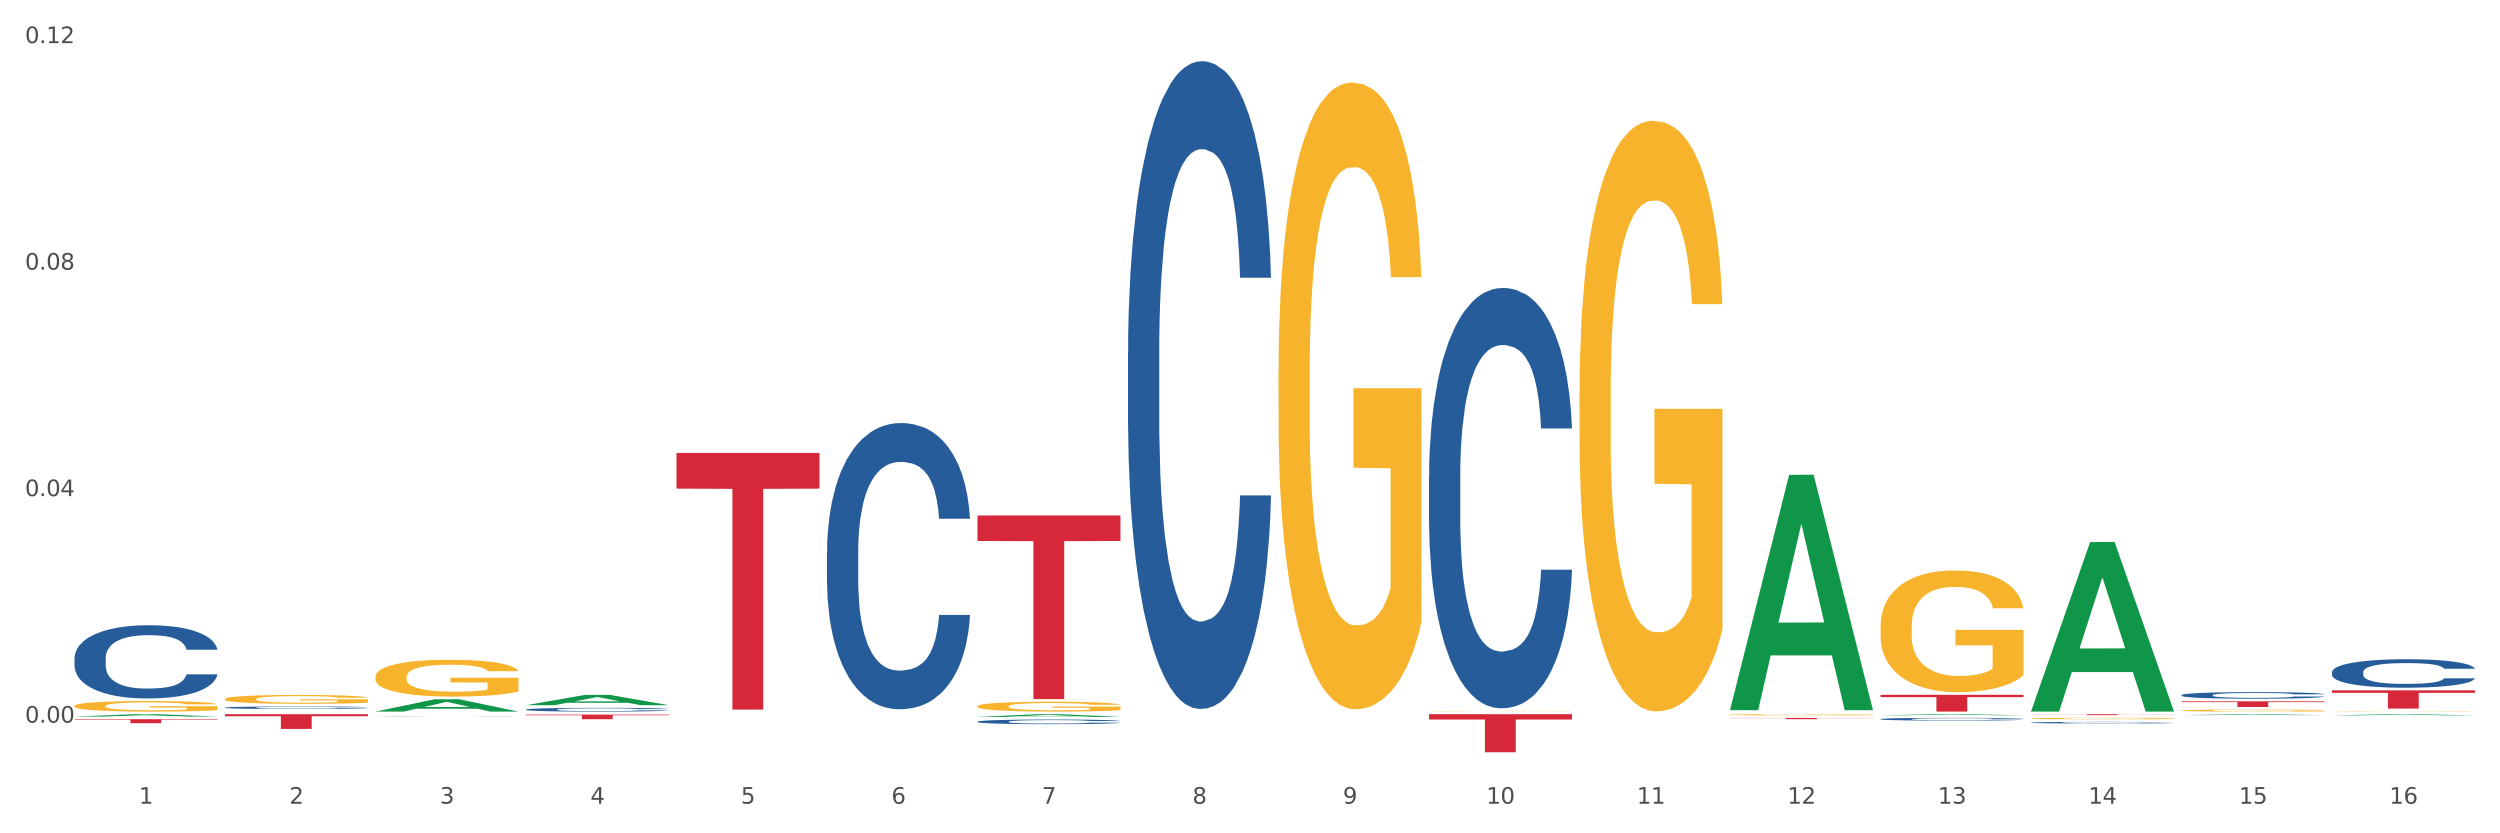 <?xml version="1.0" encoding="utf-8" standalone="no"?>
<!DOCTYPE svg PUBLIC "-//W3C//DTD SVG 1.1//EN"
  "http://www.w3.org/Graphics/SVG/1.1/DTD/svg11.dtd">
<svg xmlns:xlink="http://www.w3.org/1999/xlink" width="1080pt" height="360pt" viewBox="0 0 1080 360" xmlns="http://www.w3.org/2000/svg" version="1.1">
 <rect x="0" y="0" width="1080" height="360" fill="#333333" stroke="none"/>
 <defs>
  <style type="text/css">*{stroke-linejoin: round; stroke-linecap: butt}</style>
 </defs>
 <g id="figure_1">
  <g id="patch_1">
   <path d="M 0 360 
L 1080 360 
L 1080 0 
L 0 0 
z
" style="fill: #ffffff; stroke: #ffffff; stroke-linejoin: miter"/>
  </g>
  <g id="axes_1">
   <g id="matplotlib.axis_1">
    <g id="xtick_1">
     <g id="text_1">
      <!-- 1 -->
      <g style="fill: #4d4d4d" transform="translate(60.004 347.204) scale(0.096 -0.096)">
       <defs>
        <path id="DejaVuSans-31" d="M 794 531 
L 1825 531 
L 1825 4091 
L 703 3866 
L 703 4441 
L 1819 4666 
L 2450 4666 
L 2450 531 
L 3481 531 
L 3481 0 
L 794 0 
L 794 531 
z
" transform="scale(0.016)"/>
       </defs>
       <use xlink:href="#DejaVuSans-31"/>
      </g>
     </g>
    </g>
    <g id="xtick_2">
     <g id="text_2">
      <!-- 2 -->
      <g style="fill: #4d4d4d" transform="translate(125.021 347.204) scale(0.096 -0.096)">
       <defs>
        <path id="DejaVuSans-32" d="M 1228 531 
L 3431 531 
L 3431 0 
L 469 0 
L 469 531 
Q 828 903 1448 1529 
Q 2069 2156 2228 2338 
Q 2531 2678 2651 2914 
Q 2772 3150 2772 3378 
Q 2772 3750 2511 3984 
Q 2250 4219 1831 4219 
Q 1534 4219 1204 4116 
Q 875 4013 500 3803 
L 500 4441 
Q 881 4594 1212 4672 
Q 1544 4750 1819 4750 
Q 2544 4750 2975 4387 
Q 3406 4025 3406 3419 
Q 3406 3131 3298 2873 
Q 3191 2616 2906 2266 
Q 2828 2175 2409 1742 
Q 1991 1309 1228 531 
z
" transform="scale(0.016)"/>
       </defs>
       <use xlink:href="#DejaVuSans-32"/>
      </g>
     </g>
    </g>
    <g id="xtick_3">
     <g id="text_3">
      <!-- 3 -->
      <g style="fill: #4d4d4d" transform="translate(190.039 347.204) scale(0.096 -0.096)">
       <defs>
        <path id="DejaVuSans-33" d="M 2597 2516 
Q 3050 2419 3304 2112 
Q 3559 1806 3559 1356 
Q 3559 666 3084 287 
Q 2609 -91 1734 -91 
Q 1441 -91 1130 -33 
Q 819 25 488 141 
L 488 750 
Q 750 597 1062 519 
Q 1375 441 1716 441 
Q 2309 441 2620 675 
Q 2931 909 2931 1356 
Q 2931 1769 2642 2001 
Q 2353 2234 1838 2234 
L 1294 2234 
L 1294 2753 
L 1863 2753 
Q 2328 2753 2575 2939 
Q 2822 3125 2822 3475 
Q 2822 3834 2567 4026 
Q 2313 4219 1838 4219 
Q 1578 4219 1281 4162 
Q 984 4106 628 3988 
L 628 4550 
Q 988 4650 1302 4700 
Q 1616 4750 1894 4750 
Q 2613 4750 3031 4423 
Q 3450 4097 3450 3541 
Q 3450 3153 3228 2886 
Q 3006 2619 2597 2516 
z
" transform="scale(0.016)"/>
       </defs>
       <use xlink:href="#DejaVuSans-33"/>
      </g>
     </g>
    </g>
    <g id="xtick_4">
     <g id="text_4">
      <!-- 4 -->
      <g style="fill: #4d4d4d" transform="translate(255.056 347.204) scale(0.096 -0.096)">
       <defs>
        <path id="DejaVuSans-34" d="M 2419 4116 
L 825 1625 
L 2419 1625 
L 2419 4116 
z
M 2253 4666 
L 3047 4666 
L 3047 1625 
L 3713 1625 
L 3713 1100 
L 3047 1100 
L 3047 0 
L 2419 0 
L 2419 1100 
L 313 1100 
L 313 1709 
L 2253 4666 
z
" transform="scale(0.016)"/>
       </defs>
       <use xlink:href="#DejaVuSans-34"/>
      </g>
     </g>
    </g>
    <g id="xtick_5">
     <g id="text_5">
      <!-- 5 -->
      <g style="fill: #4d4d4d" transform="translate(320.073 347.204) scale(0.096 -0.096)">
       <defs>
        <path id="DejaVuSans-35" d="M 691 4666 
L 3169 4666 
L 3169 4134 
L 1269 4134 
L 1269 2991 
Q 1406 3038 1543 3061 
Q 1681 3084 1819 3084 
Q 2600 3084 3056 2656 
Q 3513 2228 3513 1497 
Q 3513 744 3044 326 
Q 2575 -91 1722 -91 
Q 1428 -91 1123 -41 
Q 819 9 494 109 
L 494 744 
Q 775 591 1075 516 
Q 1375 441 1709 441 
Q 2250 441 2565 725 
Q 2881 1009 2881 1497 
Q 2881 1984 2565 2268 
Q 2250 2553 1709 2553 
Q 1456 2553 1204 2497 
Q 953 2441 691 2322 
L 691 4666 
z
" transform="scale(0.016)"/>
       </defs>
       <use xlink:href="#DejaVuSans-35"/>
      </g>
     </g>
    </g>
    <g id="xtick_6">
     <g id="text_6">
      <!-- 6 -->
      <g style="fill: #4d4d4d" transform="translate(385.09 347.204) scale(0.096 -0.096)">
       <defs>
        <path id="DejaVuSans-36" d="M 2113 2584 
Q 1688 2584 1439 2293 
Q 1191 2003 1191 1497 
Q 1191 994 1439 701 
Q 1688 409 2113 409 
Q 2538 409 2786 701 
Q 3034 994 3034 1497 
Q 3034 2003 2786 2293 
Q 2538 2584 2113 2584 
z
M 3366 4563 
L 3366 3988 
Q 3128 4100 2886 4159 
Q 2644 4219 2406 4219 
Q 1781 4219 1451 3797 
Q 1122 3375 1075 2522 
Q 1259 2794 1537 2939 
Q 1816 3084 2150 3084 
Q 2853 3084 3261 2657 
Q 3669 2231 3669 1497 
Q 3669 778 3244 343 
Q 2819 -91 2113 -91 
Q 1303 -91 875 529 
Q 447 1150 447 2328 
Q 447 3434 972 4092 
Q 1497 4750 2381 4750 
Q 2619 4750 2861 4703 
Q 3103 4656 3366 4563 
z
" transform="scale(0.016)"/>
       </defs>
       <use xlink:href="#DejaVuSans-36"/>
      </g>
     </g>
    </g>
    <g id="xtick_7">
     <g id="text_7">
      <!-- 7 -->
      <g style="fill: #4d4d4d" transform="translate(450.108 347.204) scale(0.096 -0.096)">
       <defs>
        <path id="DejaVuSans-37" d="M 525 4666 
L 3525 4666 
L 3525 4397 
L 1831 0 
L 1172 0 
L 2766 4134 
L 525 4134 
L 525 4666 
z
" transform="scale(0.016)"/>
       </defs>
       <use xlink:href="#DejaVuSans-37"/>
      </g>
     </g>
    </g>
    <g id="xtick_8">
     <g id="text_8">
      <!-- 8 -->
      <g style="fill: #4d4d4d" transform="translate(515.125 347.204) scale(0.096 -0.096)">
       <defs>
        <path id="DejaVuSans-38" d="M 2034 2216 
Q 1584 2216 1326 1975 
Q 1069 1734 1069 1313 
Q 1069 891 1326 650 
Q 1584 409 2034 409 
Q 2484 409 2743 651 
Q 3003 894 3003 1313 
Q 3003 1734 2745 1975 
Q 2488 2216 2034 2216 
z
M 1403 2484 
Q 997 2584 770 2862 
Q 544 3141 544 3541 
Q 544 4100 942 4425 
Q 1341 4750 2034 4750 
Q 2731 4750 3128 4425 
Q 3525 4100 3525 3541 
Q 3525 3141 3298 2862 
Q 3072 2584 2669 2484 
Q 3125 2378 3379 2068 
Q 3634 1759 3634 1313 
Q 3634 634 3220 271 
Q 2806 -91 2034 -91 
Q 1263 -91 848 271 
Q 434 634 434 1313 
Q 434 1759 690 2068 
Q 947 2378 1403 2484 
z
M 1172 3481 
Q 1172 3119 1398 2916 
Q 1625 2713 2034 2713 
Q 2441 2713 2670 2916 
Q 2900 3119 2900 3481 
Q 2900 3844 2670 4047 
Q 2441 4250 2034 4250 
Q 1625 4250 1398 4047 
Q 1172 3844 1172 3481 
z
" transform="scale(0.016)"/>
       </defs>
       <use xlink:href="#DejaVuSans-38"/>
      </g>
     </g>
    </g>
    <g id="xtick_9">
     <g id="text_9">
      <!-- 9 -->
      <g style="fill: #4d4d4d" transform="translate(580.142 347.204) scale(0.096 -0.096)">
       <defs>
        <path id="DejaVuSans-39" d="M 703 97 
L 703 672 
Q 941 559 1184 500 
Q 1428 441 1663 441 
Q 2288 441 2617 861 
Q 2947 1281 2994 2138 
Q 2813 1869 2534 1725 
Q 2256 1581 1919 1581 
Q 1219 1581 811 2004 
Q 403 2428 403 3163 
Q 403 3881 828 4315 
Q 1253 4750 1959 4750 
Q 2769 4750 3195 4129 
Q 3622 3509 3622 2328 
Q 3622 1225 3098 567 
Q 2575 -91 1691 -91 
Q 1453 -91 1209 -44 
Q 966 3 703 97 
z
M 1959 2075 
Q 2384 2075 2632 2365 
Q 2881 2656 2881 3163 
Q 2881 3666 2632 3958 
Q 2384 4250 1959 4250 
Q 1534 4250 1286 3958 
Q 1038 3666 1038 3163 
Q 1038 2656 1286 2365 
Q 1534 2075 1959 2075 
z
" transform="scale(0.016)"/>
       </defs>
       <use xlink:href="#DejaVuSans-39"/>
      </g>
     </g>
    </g>
    <g id="xtick_10">
     <g id="text_10">
      <!-- 10 -->
      <g style="fill: #4d4d4d" transform="translate(642.105 347.204) scale(0.096 -0.096)">
       <defs>
        <path id="DejaVuSans-30" d="M 2034 4250 
Q 1547 4250 1301 3770 
Q 1056 3291 1056 2328 
Q 1056 1369 1301 889 
Q 1547 409 2034 409 
Q 2525 409 2770 889 
Q 3016 1369 3016 2328 
Q 3016 3291 2770 3770 
Q 2525 4250 2034 4250 
z
M 2034 4750 
Q 2819 4750 3233 4129 
Q 3647 3509 3647 2328 
Q 3647 1150 3233 529 
Q 2819 -91 2034 -91 
Q 1250 -91 836 529 
Q 422 1150 422 2328 
Q 422 3509 836 4129 
Q 1250 4750 2034 4750 
z
" transform="scale(0.016)"/>
       </defs>
       <use xlink:href="#DejaVuSans-31"/>
       <use xlink:href="#DejaVuSans-30" transform="translate(63.623 0)"/>
      </g>
     </g>
    </g>
    <g id="xtick_11">
     <g id="text_11">
      <!-- 11 -->
      <g style="fill: #4d4d4d" transform="translate(707.123 347.204) scale(0.096 -0.096)">
       <use xlink:href="#DejaVuSans-31"/>
       <use xlink:href="#DejaVuSans-31" transform="translate(63.623 0)"/>
      </g>
     </g>
    </g>
    <g id="xtick_12">
     <g id="text_12">
      <!-- 12 -->
      <g style="fill: #4d4d4d" transform="translate(772.14 347.204) scale(0.096 -0.096)">
       <use xlink:href="#DejaVuSans-31"/>
       <use xlink:href="#DejaVuSans-32" transform="translate(63.623 0)"/>
      </g>
     </g>
    </g>
    <g id="xtick_13">
     <g id="text_13">
      <!-- 13 -->
      <g style="fill: #4d4d4d" transform="translate(837.157 347.204) scale(0.096 -0.096)">
       <use xlink:href="#DejaVuSans-31"/>
       <use xlink:href="#DejaVuSans-33" transform="translate(63.623 0)"/>
      </g>
     </g>
    </g>
    <g id="xtick_14">
     <g id="text_14">
      <!-- 14 -->
      <g style="fill: #4d4d4d" transform="translate(902.174 347.204) scale(0.096 -0.096)">
       <use xlink:href="#DejaVuSans-31"/>
       <use xlink:href="#DejaVuSans-34" transform="translate(63.623 0)"/>
      </g>
     </g>
    </g>
    <g id="xtick_15">
     <g id="text_15">
      <!-- 15 -->
      <g style="fill: #4d4d4d" transform="translate(967.192 347.204) scale(0.096 -0.096)">
       <use xlink:href="#DejaVuSans-31"/>
       <use xlink:href="#DejaVuSans-35" transform="translate(63.623 0)"/>
      </g>
     </g>
    </g>
    <g id="xtick_16">
     <g id="text_16">
      <!-- 16 -->
      <g style="fill: #4d4d4d" transform="translate(1032.209 347.204) scale(0.096 -0.096)">
       <use xlink:href="#DejaVuSans-31"/>
       <use xlink:href="#DejaVuSans-36" transform="translate(63.623 0)"/>
      </g>
     </g>
    </g>
    <g id="xtick_17"/>
    <g id="xtick_18"/>
    <g id="xtick_19"/>
    <g id="xtick_20"/>
    <g id="xtick_21"/>
    <g id="xtick_22"/>
    <g id="xtick_23"/>
    <g id="xtick_24"/>
    <g id="xtick_25"/>
    <g id="xtick_26"/>
    <g id="xtick_27"/>
    <g id="xtick_28"/>
    <g id="xtick_29"/>
    <g id="xtick_30"/>
    <g id="xtick_31"/>
   </g>
   <g id="matplotlib.axis_2">
    <g id="ytick_1">
     <g id="text_17">
      <!-- 0.00 -->
      <g style="fill: #4d4d4d" transform="translate(10.8 312.188) scale(0.096 -0.096)">
       <defs>
        <path id="DejaVuSans-2e" d="M 684 794 
L 1344 794 
L 1344 0 
L 684 0 
L 684 794 
z
" transform="scale(0.016)"/>
       </defs>
       <use xlink:href="#DejaVuSans-30"/>
       <use xlink:href="#DejaVuSans-2e" transform="translate(63.623 0)"/>
       <use xlink:href="#DejaVuSans-30" transform="translate(95.41 0)"/>
       <use xlink:href="#DejaVuSans-30" transform="translate(159.033 0)"/>
      </g>
     </g>
    </g>
    <g id="ytick_2">
     <g id="text_18">
      <!-- 0.04 -->
      <g style="fill: #4d4d4d" transform="translate(10.8 214.338) scale(0.096 -0.096)">
       <use xlink:href="#DejaVuSans-30"/>
       <use xlink:href="#DejaVuSans-2e" transform="translate(63.623 0)"/>
       <use xlink:href="#DejaVuSans-30" transform="translate(95.41 0)"/>
       <use xlink:href="#DejaVuSans-34" transform="translate(159.033 0)"/>
      </g>
     </g>
    </g>
    <g id="ytick_3">
     <g id="text_19">
      <!-- 0.08 -->
      <g style="fill: #4d4d4d" transform="translate(10.8 116.488) scale(0.096 -0.096)">
       <use xlink:href="#DejaVuSans-30"/>
       <use xlink:href="#DejaVuSans-2e" transform="translate(63.623 0)"/>
       <use xlink:href="#DejaVuSans-30" transform="translate(95.41 0)"/>
       <use xlink:href="#DejaVuSans-38" transform="translate(159.033 0)"/>
      </g>
     </g>
    </g>
    <g id="ytick_4">
     <g id="text_20">
      <!-- 0.12 -->
      <g style="fill: #4d4d4d" transform="translate(10.8 18.638) scale(0.096 -0.096)">
       <use xlink:href="#DejaVuSans-30"/>
       <use xlink:href="#DejaVuSans-2e" transform="translate(63.623 0)"/>
       <use xlink:href="#DejaVuSans-31" transform="translate(95.41 0)"/>
       <use xlink:href="#DejaVuSans-32" transform="translate(159.033 0)"/>
      </g>
     </g>
    </g>
    <g id="ytick_5"/>
    <g id="ytick_6"/>
    <g id="ytick_7"/>
   </g>
   <g id="PolyCollection_1">
    <path d="M 32.175 309.565 
L 32.239 309.564 
L 57.709 308.542 
L 68.28 308.541 
L 93.941 309.567 
L 81.715 309.567 
L 76.176 309.328 
L 49.877 309.328 
L 49.686 309.332 
L 44.337 309.567 
L 32.175 309.567 
L 32.175 309.565 
L 53.188 309.186 
L 72.864 309.185 
L 63.122 308.76 
L 62.995 308.758 
L 62.867 308.76 
L 53.125 309.185 
L 53.188 309.186 
L 32.175 309.565 
z
" clip-path="url(#p3bda4e8561)" style="fill: #109648"/>
    <path d="M 162.209 307.402 
L 162.273 307.397 
L 187.744 302.072 
L 198.314 302.067 
L 223.976 307.412 
L 211.75 307.412 
L 206.21 306.167 
L 179.912 306.167 
L 179.721 306.188 
L 174.372 307.412 
L 162.209 307.412 
L 162.209 307.402 
L 183.223 305.425 
L 202.899 305.42 
L 193.156 303.206 
L 193.029 303.196 
L 192.902 303.211 
L 183.159 305.42 
L 183.223 305.425 
L 162.209 307.402 
z
" clip-path="url(#p3bda4e8561)" style="fill: #109648"/>
    <path d="M 617.33 307.184 
L 617.403 307.184 
L 617.403 307.179 
L 617.549 307.176 
L 618.278 307.167 
L 619.372 307.159 
L 620.174 307.155 
L 620.976 307.152 
L 621.924 307.149 
L 623.091 307.145 
L 625.206 307.14 
L 626.519 307.138 
L 628.123 307.135 
L 631.04 307.132 
L 633.155 307.129 
L 635.342 307.128 
L 638.916 307.125 
L 641.249 307.124 
L 643.729 307.124 
L 646.718 307.123 
L 648.979 307.123 
L 653.938 307.124 
L 658.167 307.125 
L 660.209 307.125 
L 662.835 307.127 
L 664.22 307.128 
L 666.481 307.13 
L 668.814 307.132 
L 670.419 307.134 
L 672.825 307.138 
L 674.648 307.143 
L 676.325 307.148 
L 677.201 307.151 
L 677.857 307.154 
L 678.44 307.158 
L 679.024 307.164 
L 665.897 307.164 
L 665.387 307.16 
L 664.585 307.156 
L 663.418 307.152 
L 662.397 307.149 
L 660.647 307.146 
L 659.043 307.145 
L 657.365 307.143 
L 655.323 307.142 
L 653.719 307.141 
L 651.458 307.141 
L 647.01 307.141 
L 644.02 307.142 
L 641.978 307.143 
L 640.666 307.144 
L 639.499 307.145 
L 638.186 307.147 
L 636.655 307.15 
L 635.561 307.152 
L 634.467 307.155 
L 633.592 307.158 
L 632.79 307.161 
L 632.134 307.165 
L 631.623 307.168 
L 631.186 307.173 
L 630.821 307.18 
L 630.821 307.197 
L 630.967 307.2 
L 631.332 307.205 
L 631.769 307.209 
L 632.498 307.213 
L 633.155 307.216 
L 634.394 307.221 
L 635.78 307.224 
L 636.874 307.227 
L 637.968 307.228 
L 639.864 307.231 
L 641.978 307.233 
L 643.801 307.235 
L 646.281 307.236 
L 647.958 307.236 
L 649.417 307.236 
L 652.99 307.236 
L 655.542 307.236 
L 658.386 307.235 
L 660.574 307.234 
L 662.397 307.233 
L 664.439 307.231 
L 665.752 307.229 
L 665.752 307.204 
L 649.708 307.204 
L 649.708 307.187 
L 679.097 307.187 
L 679.097 307.236 
L 677.857 307.238 
L 676.471 307.241 
L 675.013 307.243 
L 672.825 307.245 
L 670.2 307.247 
L 667.866 307.249 
L 665.387 307.251 
L 662.47 307.252 
L 658.678 307.253 
L 656.344 307.254 
L 653.427 307.254 
L 650 307.254 
L 647.01 307.254 
L 644.093 307.253 
L 641.03 307.252 
L 638.041 307.251 
L 635.78 307.249 
L 633.519 307.247 
L 631.113 307.245 
L 629.217 307.242 
L 627.758 307.24 
L 626.154 307.237 
L 624.404 307.234 
L 623.091 307.23 
L 621.924 307.227 
L 620.685 307.223 
L 619.81 307.219 
L 618.934 307.214 
L 618.424 307.211 
L 617.841 307.206 
L 617.403 307.198 
L 617.33 307.184 
z
" clip-path="url(#p3bda4e8561)" style="fill: #f7b32b"/>
    <path d="M 552.313 160.77 
L 552.386 160.523 
L 552.386 151.621 
L 552.532 143.955 
L 553.261 125.409 
L 554.355 110.078 
L 555.157 101.918 
L 555.959 95.241 
L 556.907 88.565 
L 558.074 81.641 
L 560.189 71.503 
L 561.501 66.31 
L 563.106 60.87 
L 566.023 52.957 
L 568.137 48.506 
L 570.325 44.797 
L 573.898 40.346 
L 576.232 38.367 
L 578.711 36.884 
L 581.701 35.895 
L 583.962 35.647 
L 588.921 36.389 
L 593.15 38.615 
L 595.192 40.346 
L 597.817 43.313 
L 599.203 45.291 
L 601.464 49.248 
L 603.797 54.44 
L 605.401 58.891 
L 607.808 67.299 
L 609.631 75.706 
L 611.308 86.092 
L 612.183 93.263 
L 612.84 99.94 
L 613.423 107.605 
L 614.006 119.722 
L 600.88 119.722 
L 600.37 111.067 
L 599.567 102.907 
L 598.401 94.994 
L 597.38 90.048 
L 595.63 83.866 
L 594.025 79.91 
L 592.348 76.943 
L 590.306 74.47 
L 588.702 73.234 
L 586.441 72.244 
L 581.993 72.492 
L 579.003 74.47 
L 576.961 76.943 
L 575.649 79.168 
L 574.482 81.641 
L 573.169 85.103 
L 571.638 90.296 
L 570.544 94.994 
L 569.45 100.929 
L 568.575 106.863 
L 567.773 113.787 
L 567.116 121.205 
L 566.606 128.871 
L 566.168 138.268 
L 565.804 153.846 
L 565.804 187.723 
L 565.95 195.389 
L 566.314 205.527 
L 566.752 213.193 
L 567.481 222.342 
L 568.137 228.524 
L 569.377 237.426 
L 570.763 244.844 
L 571.856 249.542 
L 572.95 253.499 
L 574.846 258.939 
L 576.961 263.39 
L 578.784 266.11 
L 581.264 268.583 
L 582.941 269.572 
L 584.399 270.066 
L 587.973 270.066 
L 590.525 269.325 
L 593.369 267.594 
L 595.557 265.368 
L 597.38 262.648 
L 599.422 258.197 
L 600.734 253.993 
L 600.734 202.312 
L 584.691 202.065 
L 584.691 167.694 
L 614.079 167.694 
L 614.079 268.583 
L 612.84 273.776 
L 611.454 278.474 
L 609.996 282.678 
L 607.808 287.87 
L 605.183 292.816 
L 602.849 296.278 
L 600.37 299.245 
L 597.453 301.965 
L 593.661 304.438 
L 591.327 305.427 
L 588.41 306.169 
L 584.983 306.416 
L 581.993 305.922 
L 579.076 304.685 
L 576.013 302.46 
L 573.023 299.245 
L 570.763 296.031 
L 568.502 292.074 
L 566.096 286.881 
L 564.199 281.936 
L 562.741 277.485 
L 561.137 271.797 
L 559.387 264.379 
L 558.074 257.703 
L 556.907 250.779 
L 555.667 241.877 
L 554.792 234.211 
L 553.917 224.567 
L 553.407 217.396 
L 552.823 206.269 
L 552.386 190.69 
L 552.313 160.77 
z
" clip-path="url(#p3bda4e8561)" style="fill: #f7b32b"/>
    <path d="M 162.209 292.381 
L 162.282 292.367 
L 162.282 291.844 
L 162.428 291.393 
L 163.157 290.304 
L 164.251 289.403 
L 165.054 288.923 
L 165.856 288.531 
L 166.804 288.139 
L 167.97 287.732 
L 170.085 287.136 
L 171.398 286.831 
L 173.002 286.512 
L 175.919 286.047 
L 178.034 285.785 
L 180.222 285.567 
L 183.795 285.306 
L 186.128 285.19 
L 188.608 285.102 
L 191.598 285.044 
L 193.858 285.03 
L 198.817 285.073 
L 203.047 285.204 
L 205.089 285.306 
L 207.714 285.48 
L 209.099 285.596 
L 211.36 285.829 
L 213.694 286.134 
L 215.298 286.396 
L 217.704 286.889 
L 219.528 287.383 
L 221.205 287.994 
L 222.08 288.415 
L 222.736 288.807 
L 223.32 289.258 
L 223.903 289.969 
L 210.777 289.969 
L 210.266 289.461 
L 209.464 288.982 
L 208.297 288.517 
L 207.276 288.226 
L 205.526 287.863 
L 203.922 287.63 
L 202.245 287.456 
L 200.203 287.311 
L 198.598 287.238 
L 196.338 287.18 
L 191.889 287.195 
L 188.9 287.311 
L 186.858 287.456 
L 185.545 287.587 
L 184.378 287.732 
L 183.066 287.935 
L 181.534 288.241 
L 180.44 288.517 
L 179.347 288.865 
L 178.471 289.214 
L 177.669 289.621 
L 177.013 290.057 
L 176.503 290.507 
L 176.065 291.059 
L 175.7 291.974 
L 175.7 293.965 
L 175.846 294.415 
L 176.211 295.011 
L 176.648 295.461 
L 177.378 295.999 
L 178.034 296.362 
L 179.274 296.885 
L 180.659 297.321 
L 181.753 297.597 
L 182.847 297.829 
L 184.743 298.149 
L 186.858 298.41 
L 188.681 298.57 
L 191.16 298.715 
L 192.837 298.774 
L 194.296 298.803 
L 197.869 298.803 
L 200.422 298.759 
L 203.266 298.657 
L 205.453 298.527 
L 207.276 298.367 
L 209.318 298.105 
L 210.631 297.858 
L 210.631 294.822 
L 194.588 294.807 
L 194.588 292.788 
L 223.976 292.788 
L 223.976 298.715 
L 222.736 299.021 
L 221.351 299.297 
L 219.892 299.544 
L 217.704 299.849 
L 215.079 300.139 
L 212.746 300.343 
L 210.266 300.517 
L 207.349 300.677 
L 203.557 300.822 
L 201.224 300.88 
L 198.307 300.924 
L 194.879 300.938 
L 191.889 300.909 
L 188.972 300.837 
L 185.91 300.706 
L 182.92 300.517 
L 180.659 300.328 
L 178.399 300.096 
L 175.992 299.791 
L 174.096 299.5 
L 172.638 299.238 
L 171.033 298.904 
L 169.283 298.468 
L 167.97 298.076 
L 166.804 297.669 
L 165.564 297.146 
L 164.689 296.696 
L 163.814 296.129 
L 163.303 295.708 
L 162.72 295.054 
L 162.282 294.139 
L 162.209 292.381 
z
" clip-path="url(#p3bda4e8561)" style="fill: #f7b32b"/>
    <path d="M 422.278 305.121 
L 422.351 305.117 
L 422.351 304.977 
L 422.497 304.856 
L 423.226 304.565 
L 424.32 304.324 
L 425.122 304.195 
L 425.925 304.09 
L 426.873 303.985 
L 428.039 303.876 
L 430.154 303.717 
L 431.467 303.635 
L 433.071 303.549 
L 435.988 303.425 
L 438.103 303.355 
L 440.291 303.297 
L 443.864 303.227 
L 446.197 303.195 
L 448.677 303.172 
L 451.667 303.156 
L 453.927 303.153 
L 458.886 303.164 
L 463.116 303.199 
L 465.158 303.227 
L 467.783 303.273 
L 469.168 303.304 
L 471.429 303.367 
L 473.763 303.448 
L 475.367 303.518 
L 477.773 303.651 
L 479.596 303.783 
L 481.274 303.946 
L 482.149 304.059 
L 482.805 304.164 
L 483.389 304.285 
L 483.972 304.475 
L 470.846 304.475 
L 470.335 304.339 
L 469.533 304.211 
L 468.366 304.086 
L 467.345 304.008 
L 465.595 303.911 
L 463.991 303.849 
L 462.314 303.802 
L 460.272 303.763 
L 458.667 303.744 
L 456.407 303.728 
L 451.958 303.732 
L 448.969 303.763 
L 446.927 303.802 
L 445.614 303.837 
L 444.447 303.876 
L 443.135 303.931 
L 441.603 304.012 
L 440.509 304.086 
L 439.416 304.18 
L 438.54 304.273 
L 437.738 304.382 
L 437.082 304.499 
L 436.571 304.619 
L 436.134 304.767 
L 435.769 305.012 
L 435.769 305.545 
L 435.915 305.666 
L 436.28 305.825 
L 436.717 305.946 
L 437.447 306.09 
L 438.103 306.187 
L 439.343 306.327 
L 440.728 306.444 
L 441.822 306.518 
L 442.916 306.58 
L 444.812 306.665 
L 446.927 306.735 
L 448.75 306.778 
L 451.229 306.817 
L 452.906 306.833 
L 454.365 306.84 
L 457.938 306.84 
L 460.49 306.829 
L 463.334 306.802 
L 465.522 306.767 
L 467.345 306.724 
L 469.387 306.654 
L 470.7 306.588 
L 470.7 305.775 
L 454.657 305.771 
L 454.657 305.23 
L 484.045 305.23 
L 484.045 306.817 
L 482.805 306.899 
L 481.42 306.973 
L 479.961 307.039 
L 477.773 307.121 
L 475.148 307.198 
L 472.815 307.253 
L 470.335 307.299 
L 467.418 307.342 
L 463.626 307.381 
L 461.293 307.397 
L 458.376 307.408 
L 454.948 307.412 
L 451.958 307.404 
L 449.041 307.385 
L 445.979 307.35 
L 442.989 307.299 
L 440.728 307.249 
L 438.468 307.187 
L 436.061 307.105 
L 434.165 307.027 
L 432.707 306.957 
L 431.102 306.868 
L 429.352 306.751 
L 428.039 306.646 
L 426.873 306.537 
L 425.633 306.397 
L 424.758 306.276 
L 423.883 306.125 
L 423.372 306.012 
L 422.789 305.837 
L 422.351 305.592 
L 422.278 305.121 
z
" clip-path="url(#p3bda4e8561)" style="fill: #f7b32b"/>
    <path d="M 32.175 304.964 
L 32.248 304.959 
L 32.248 304.81 
L 32.394 304.681 
L 33.123 304.369 
L 34.217 304.111 
L 35.019 303.974 
L 35.821 303.862 
L 36.769 303.75 
L 37.936 303.633 
L 40.051 303.463 
L 41.363 303.375 
L 42.968 303.284 
L 45.885 303.151 
L 47.999 303.076 
L 50.187 303.014 
L 53.76 302.939 
L 56.094 302.906 
L 58.573 302.881 
L 61.563 302.864 
L 63.824 302.86 
L 68.783 302.872 
L 73.012 302.91 
L 75.054 302.939 
L 77.679 302.989 
L 79.065 303.022 
L 81.326 303.088 
L 83.659 303.176 
L 85.263 303.251 
L 87.67 303.392 
L 89.493 303.533 
L 91.17 303.708 
L 92.045 303.829 
L 92.702 303.941 
L 93.285 304.07 
L 93.868 304.273 
L 80.742 304.273 
L 80.232 304.128 
L 79.43 303.991 
L 78.263 303.858 
L 77.242 303.774 
L 75.492 303.671 
L 73.887 303.604 
L 72.21 303.554 
L 70.168 303.513 
L 68.564 303.492 
L 66.303 303.475 
L 61.855 303.479 
L 58.865 303.513 
L 56.823 303.554 
L 55.511 303.592 
L 54.344 303.633 
L 53.031 303.691 
L 51.5 303.779 
L 50.406 303.858 
L 49.312 303.957 
L 48.437 304.057 
L 47.635 304.174 
L 46.979 304.298 
L 46.468 304.427 
L 46.031 304.585 
L 45.666 304.847 
L 45.666 305.417 
L 45.812 305.546 
L 46.176 305.716 
L 46.614 305.845 
L 47.343 305.999 
L 47.999 306.103 
L 49.239 306.252 
L 50.625 306.377 
L 51.719 306.456 
L 52.812 306.523 
L 54.708 306.614 
L 56.823 306.689 
L 58.646 306.735 
L 61.126 306.776 
L 62.803 306.793 
L 64.261 306.801 
L 67.835 306.801 
L 70.387 306.789 
L 73.231 306.76 
L 75.419 306.722 
L 77.242 306.676 
L 79.284 306.602 
L 80.596 306.531 
L 80.596 305.662 
L 64.553 305.658 
L 64.553 305.08 
L 93.941 305.08 
L 93.941 306.776 
L 92.702 306.863 
L 91.316 306.942 
L 89.858 307.013 
L 87.67 307.1 
L 85.045 307.184 
L 82.711 307.242 
L 80.232 307.292 
L 77.315 307.337 
L 73.523 307.379 
L 71.189 307.396 
L 68.272 307.408 
L 64.845 307.412 
L 61.855 307.404 
L 58.938 307.383 
L 55.875 307.346 
L 52.885 307.292 
L 50.625 307.238 
L 48.364 307.171 
L 45.958 307.084 
L 44.062 307.001 
L 42.603 306.926 
L 40.999 306.83 
L 39.249 306.706 
L 37.936 306.593 
L 36.769 306.477 
L 35.529 306.327 
L 34.654 306.198 
L 33.779 306.036 
L 33.269 305.916 
L 32.685 305.728 
L 32.248 305.467 
L 32.175 304.964 
z
" clip-path="url(#p3bda4e8561)" style="fill: #f7b32b"/>
    <path d="M 97.192 301.995 
L 97.265 301.992 
L 97.265 301.866 
L 97.411 301.757 
L 98.14 301.494 
L 99.234 301.276 
L 100.036 301.16 
L 100.838 301.066 
L 101.786 300.971 
L 102.953 300.873 
L 105.068 300.729 
L 106.381 300.655 
L 107.985 300.578 
L 110.902 300.466 
L 113.017 300.403 
L 115.204 300.35 
L 118.778 300.287 
L 121.111 300.259 
L 123.591 300.238 
L 126.58 300.224 
L 128.841 300.22 
L 133.8 300.231 
L 138.03 300.263 
L 140.071 300.287 
L 142.697 300.329 
L 144.082 300.357 
L 146.343 300.413 
L 148.676 300.487 
L 150.281 300.55 
L 152.687 300.669 
L 154.51 300.789 
L 156.188 300.936 
L 157.063 301.038 
L 157.719 301.132 
L 158.302 301.241 
L 158.886 301.413 
L 145.759 301.413 
L 145.249 301.29 
L 144.447 301.175 
L 143.28 301.062 
L 142.259 300.992 
L 140.509 300.904 
L 138.905 300.848 
L 137.227 300.806 
L 135.185 300.771 
L 133.581 300.754 
L 131.321 300.74 
L 126.872 300.743 
L 123.882 300.771 
L 121.84 300.806 
L 120.528 300.838 
L 119.361 300.873 
L 118.048 300.922 
L 116.517 300.996 
L 115.423 301.062 
L 114.329 301.146 
L 113.454 301.231 
L 112.652 301.329 
L 111.996 301.434 
L 111.485 301.543 
L 111.048 301.676 
L 110.683 301.897 
L 110.683 302.378 
L 110.829 302.486 
L 111.194 302.63 
L 111.631 302.739 
L 112.36 302.869 
L 113.017 302.956 
L 114.256 303.083 
L 115.642 303.188 
L 116.736 303.255 
L 117.83 303.311 
L 119.726 303.388 
L 121.84 303.451 
L 123.664 303.49 
L 126.143 303.525 
L 127.82 303.539 
L 129.279 303.546 
L 132.852 303.546 
L 135.404 303.535 
L 138.248 303.511 
L 140.436 303.479 
L 142.259 303.44 
L 144.301 303.377 
L 145.614 303.318 
L 145.614 302.585 
L 129.57 302.581 
L 129.57 302.094 
L 158.959 302.094 
L 158.959 303.525 
L 157.719 303.598 
L 156.333 303.665 
L 154.875 303.725 
L 152.687 303.798 
L 150.062 303.868 
L 147.728 303.917 
L 145.249 303.96 
L 142.332 303.998 
L 138.54 304.033 
L 136.206 304.047 
L 133.289 304.058 
L 129.862 304.061 
L 126.872 304.054 
L 123.955 304.037 
L 120.892 304.005 
L 117.903 303.96 
L 115.642 303.914 
L 113.381 303.858 
L 110.975 303.784 
L 109.079 303.714 
L 107.62 303.651 
L 106.016 303.57 
L 104.266 303.465 
L 102.953 303.37 
L 101.786 303.272 
L 100.547 303.146 
L 99.672 303.037 
L 98.797 302.9 
L 98.286 302.799 
L 97.703 302.641 
L 97.265 302.42 
L 97.192 301.995 
z
" clip-path="url(#p3bda4e8561)" style="fill: #f7b32b"/>
    <path d="M 227.227 308.719 
L 288.993 308.719 
L 288.993 308.993 
L 264.696 308.995 
L 264.696 310.689 
L 251.377 310.689 
L 251.377 308.995 
L 227.227 308.993 
L 227.227 308.721 
L 227.227 308.719 
z
" clip-path="url(#p3bda4e8561)" style="fill: #d62839"/>
    <path d="M 292.244 195.679 
L 354.01 195.679 
L 354.01 211.086 
L 329.714 211.19 
L 329.714 306.547 
L 316.394 306.547 
L 316.394 211.19 
L 292.244 211.086 
L 292.244 195.783 
L 292.244 195.679 
z
" clip-path="url(#p3bda4e8561)" style="fill: #d62839"/>
    <path d="M 97.192 308.541 
L 158.959 308.541 
L 158.959 309.425 
L 134.662 309.431 
L 134.662 314.903 
L 121.343 314.903 
L 121.343 309.431 
L 97.192 309.425 
L 97.192 308.547 
L 97.192 308.541 
z
" clip-path="url(#p3bda4e8561)" style="fill: #d62839"/>
    <path d="M 1007.434 309.037 
L 1007.497 309.036 
L 1032.968 308.541 
L 1043.538 308.541 
L 1069.2 309.038 
L 1056.974 309.038 
L 1051.434 308.922 
L 1025.136 308.922 
L 1024.945 308.924 
L 1019.596 309.038 
L 1007.434 309.038 
L 1007.434 309.037 
L 1028.447 308.853 
L 1048.123 308.852 
L 1038.38 308.647 
L 1038.253 308.646 
L 1038.126 308.647 
L 1028.383 308.852 
L 1028.447 308.853 
L 1007.434 309.037 
z
" clip-path="url(#p3bda4e8561)" style="fill: #109648"/>
    <path d="M 32.175 310.696 
L 93.941 310.696 
L 93.941 310.935 
L 69.645 310.937 
L 69.645 312.42 
L 56.325 312.42 
L 56.325 310.937 
L 32.175 310.935 
L 32.175 310.697 
L 32.175 310.696 
z
" clip-path="url(#p3bda4e8561)" style="fill: #d62839"/>
    <path d="M 942.416 306.948 
L 942.489 306.947 
L 942.489 306.918 
L 942.635 306.894 
L 943.364 306.835 
L 944.458 306.786 
L 945.26 306.76 
L 946.063 306.738 
L 947.011 306.717 
L 948.177 306.695 
L 950.292 306.663 
L 951.605 306.646 
L 953.209 306.629 
L 956.126 306.603 
L 958.241 306.589 
L 960.429 306.577 
L 964.002 306.563 
L 966.335 306.557 
L 968.815 306.552 
L 971.805 306.549 
L 974.065 306.548 
L 979.024 306.551 
L 983.254 306.558 
L 985.296 306.563 
L 987.921 306.573 
L 989.306 306.579 
L 991.567 306.592 
L 993.901 306.608 
L 995.505 306.622 
L 997.911 306.649 
L 999.734 306.676 
L 1001.412 306.709 
L 1002.287 306.732 
L 1002.943 306.753 
L 1003.526 306.778 
L 1004.11 306.817 
L 990.984 306.817 
L 990.473 306.789 
L 989.671 306.763 
L 988.504 306.738 
L 987.483 306.722 
L 985.733 306.702 
L 984.129 306.689 
L 982.451 306.68 
L 980.41 306.672 
L 978.805 306.668 
L 976.545 306.665 
L 972.096 306.666 
L 969.106 306.672 
L 967.065 306.68 
L 965.752 306.687 
L 964.585 306.695 
L 963.273 306.706 
L 961.741 306.723 
L 960.647 306.738 
L 959.553 306.757 
L 958.678 306.775 
L 957.876 306.798 
L 957.22 306.821 
L 956.709 306.846 
L 956.272 306.876 
L 955.907 306.925 
L 955.907 307.034 
L 956.053 307.058 
L 956.418 307.09 
L 956.855 307.115 
L 957.585 307.144 
L 958.241 307.164 
L 959.481 307.192 
L 960.866 307.216 
L 961.96 307.231 
L 963.054 307.243 
L 964.95 307.261 
L 967.065 307.275 
L 968.888 307.284 
L 971.367 307.292 
L 973.044 307.295 
L 974.503 307.296 
L 978.076 307.296 
L 980.628 307.294 
L 983.472 307.288 
L 985.66 307.281 
L 987.483 307.273 
L 989.525 307.258 
L 990.838 307.245 
L 990.838 307.08 
L 974.795 307.079 
L 974.795 306.97 
L 1004.183 306.97 
L 1004.183 307.292 
L 1002.943 307.308 
L 1001.558 307.323 
L 1000.099 307.337 
L 997.911 307.353 
L 995.286 307.369 
L 992.953 307.38 
L 990.473 307.389 
L 987.556 307.398 
L 983.764 307.406 
L 981.431 307.409 
L 978.514 307.411 
L 975.086 307.412 
L 972.096 307.411 
L 969.179 307.407 
L 966.117 307.4 
L 963.127 307.389 
L 960.866 307.379 
L 958.605 307.367 
L 956.199 307.35 
L 954.303 307.334 
L 952.844 307.32 
L 951.24 307.302 
L 949.49 307.278 
L 948.177 307.257 
L 947.011 307.235 
L 945.771 307.206 
L 944.896 307.182 
L 944.021 307.151 
L 943.51 307.128 
L 942.927 307.093 
L 942.489 307.043 
L 942.416 306.948 
z
" clip-path="url(#p3bda4e8561)" style="fill: #f7b32b"/>
    <path d="M 747.365 308.764 
L 747.438 308.764 
L 747.438 308.748 
L 747.583 308.734 
L 748.313 308.701 
L 749.407 308.674 
L 750.209 308.659 
L 751.011 308.647 
L 751.959 308.635 
L 753.126 308.623 
L 755.24 308.605 
L 756.553 308.596 
L 758.157 308.586 
L 761.074 308.572 
L 763.189 308.564 
L 765.377 308.557 
L 768.95 308.549 
L 771.284 308.546 
L 773.763 308.543 
L 776.753 308.541 
L 779.014 308.541 
L 783.972 308.542 
L 788.202 308.546 
L 790.244 308.549 
L 792.869 308.554 
L 794.255 308.558 
L 796.515 308.565 
L 798.849 308.574 
L 800.453 308.582 
L 802.86 308.597 
L 804.683 308.612 
L 806.36 308.631 
L 807.235 308.644 
L 807.891 308.656 
L 808.475 308.669 
L 809.058 308.691 
L 795.932 308.691 
L 795.421 308.676 
L 794.619 308.661 
L 793.452 308.647 
L 792.432 308.638 
L 790.681 308.627 
L 789.077 308.62 
L 787.4 308.615 
L 785.358 308.61 
L 783.754 308.608 
L 781.493 308.606 
L 777.045 308.607 
L 774.055 308.61 
L 772.013 308.615 
L 770.7 308.619 
L 769.533 308.623 
L 768.221 308.629 
L 766.689 308.638 
L 765.596 308.647 
L 764.502 308.657 
L 763.627 308.668 
L 762.824 308.68 
L 762.168 308.694 
L 761.658 308.707 
L 761.22 308.724 
L 760.856 308.752 
L 760.856 308.813 
L 761.001 308.826 
L 761.366 308.844 
L 761.804 308.858 
L 762.533 308.875 
L 763.189 308.886 
L 764.429 308.902 
L 765.814 308.915 
L 766.908 308.923 
L 768.002 308.93 
L 769.898 308.94 
L 772.013 308.948 
L 773.836 308.953 
L 776.315 308.957 
L 777.993 308.959 
L 779.451 308.96 
L 783.024 308.96 
L 785.577 308.959 
L 788.421 308.955 
L 790.608 308.951 
L 792.432 308.947 
L 794.473 308.939 
L 795.786 308.931 
L 795.786 308.839 
L 779.743 308.838 
L 779.743 308.777 
L 809.131 308.777 
L 809.131 308.957 
L 807.891 308.967 
L 806.506 308.975 
L 805.047 308.982 
L 802.86 308.992 
L 800.234 309.001 
L 797.901 309.007 
L 795.421 309.012 
L 792.504 309.017 
L 788.712 309.021 
L 786.379 309.023 
L 783.462 309.024 
L 780.034 309.025 
L 777.045 309.024 
L 774.128 309.022 
L 771.065 309.018 
L 768.075 309.012 
L 765.814 309.006 
L 763.554 308.999 
L 761.147 308.99 
L 759.251 308.981 
L 757.793 308.973 
L 756.188 308.963 
L 754.438 308.95 
L 753.126 308.938 
L 751.959 308.925 
L 750.719 308.909 
L 749.844 308.896 
L 748.969 308.879 
L 748.459 308.866 
L 747.875 308.846 
L 747.438 308.818 
L 747.365 308.764 
z
" clip-path="url(#p3bda4e8561)" style="fill: #f7b32b"/>
    <path d="M 682.347 170.078 
L 682.42 169.845 
L 682.42 161.455 
L 682.566 154.231 
L 683.295 136.752 
L 684.389 122.304 
L 685.191 114.613 
L 685.994 108.321 
L 686.942 102.029 
L 688.108 95.504 
L 690.223 85.949 
L 691.536 81.055 
L 693.14 75.928 
L 696.057 68.471 
L 698.172 64.276 
L 700.36 60.78 
L 703.933 56.585 
L 706.266 54.721 
L 708.746 53.323 
L 711.736 52.391 
L 713.996 52.157 
L 718.955 52.857 
L 723.185 54.954 
L 725.227 56.585 
L 727.852 59.382 
L 729.237 61.246 
L 731.498 64.975 
L 733.832 69.869 
L 735.436 74.064 
L 737.842 81.987 
L 739.665 89.911 
L 741.343 99.698 
L 742.218 106.457 
L 742.874 112.749 
L 743.457 119.973 
L 744.041 131.392 
L 730.915 131.392 
L 730.404 123.236 
L 729.602 115.545 
L 728.435 108.088 
L 727.414 103.427 
L 725.664 97.601 
L 724.06 93.872 
L 722.383 91.076 
L 720.341 88.745 
L 718.736 87.58 
L 716.476 86.648 
L 712.027 86.881 
L 709.037 88.745 
L 706.996 91.076 
L 705.683 93.173 
L 704.516 95.504 
L 703.204 98.766 
L 701.672 103.66 
L 700.578 108.088 
L 699.484 113.681 
L 698.609 119.274 
L 697.807 125.799 
L 697.151 132.791 
L 696.64 140.015 
L 696.203 148.871 
L 695.838 163.553 
L 695.838 195.48 
L 695.984 202.704 
L 696.349 212.259 
L 696.786 219.483 
L 697.516 228.106 
L 698.172 233.932 
L 699.412 242.322 
L 700.797 249.313 
L 701.891 253.741 
L 702.985 257.469 
L 704.881 262.596 
L 706.996 266.791 
L 708.819 269.355 
L 711.298 271.685 
L 712.975 272.617 
L 714.434 273.083 
L 718.007 273.083 
L 720.559 272.384 
L 723.403 270.753 
L 725.591 268.655 
L 727.414 266.092 
L 729.456 261.897 
L 730.769 257.935 
L 730.769 209.229 
L 714.726 208.996 
L 714.726 176.603 
L 744.114 176.603 
L 744.114 271.685 
L 742.874 276.579 
L 741.489 281.007 
L 740.03 284.969 
L 737.842 289.863 
L 735.217 294.523 
L 732.884 297.786 
L 730.404 300.583 
L 727.487 303.146 
L 723.695 305.476 
L 721.362 306.409 
L 718.445 307.108 
L 715.017 307.341 
L 712.027 306.875 
L 709.11 305.71 
L 706.048 303.612 
L 703.058 300.583 
L 700.797 297.553 
L 698.536 293.824 
L 696.13 288.93 
L 694.234 284.269 
L 692.776 280.075 
L 691.171 274.715 
L 689.421 267.723 
L 688.108 261.431 
L 686.942 254.906 
L 685.702 246.516 
L 684.827 239.292 
L 683.952 230.203 
L 683.441 223.445 
L 682.858 212.958 
L 682.42 198.276 
L 682.347 170.078 
z
" clip-path="url(#p3bda4e8561)" style="fill: #f7b32b"/>
    <path d="M 1007.434 307.326 
L 1007.507 307.326 
L 1007.507 307.321 
L 1007.652 307.316 
L 1008.382 307.306 
L 1009.475 307.297 
L 1010.278 307.292 
L 1011.08 307.288 
L 1012.028 307.284 
L 1013.195 307.28 
L 1015.309 307.274 
L 1016.622 307.271 
L 1018.226 307.267 
L 1021.143 307.263 
L 1023.258 307.26 
L 1025.446 307.258 
L 1029.019 307.255 
L 1031.353 307.254 
L 1033.832 307.253 
L 1036.822 307.253 
L 1039.083 307.253 
L 1044.041 307.253 
L 1048.271 307.254 
L 1050.313 307.255 
L 1052.938 307.257 
L 1054.324 307.258 
L 1056.584 307.261 
L 1058.918 307.264 
L 1060.522 307.266 
L 1062.929 307.271 
L 1064.752 307.276 
L 1066.429 307.282 
L 1067.304 307.287 
L 1067.96 307.291 
L 1068.544 307.295 
L 1069.127 307.302 
L 1056.001 307.302 
L 1055.49 307.297 
L 1054.688 307.292 
L 1053.521 307.288 
L 1052.5 307.285 
L 1050.75 307.281 
L 1049.146 307.279 
L 1047.469 307.277 
L 1045.427 307.276 
L 1043.823 307.275 
L 1041.562 307.274 
L 1037.114 307.274 
L 1034.124 307.276 
L 1032.082 307.277 
L 1030.769 307.278 
L 1029.602 307.28 
L 1028.29 307.282 
L 1026.758 307.285 
L 1025.665 307.288 
L 1024.571 307.291 
L 1023.696 307.295 
L 1022.893 307.299 
L 1022.237 307.303 
L 1021.727 307.308 
L 1021.289 307.313 
L 1020.925 307.322 
L 1020.925 307.342 
L 1021.07 307.347 
L 1021.435 307.353 
L 1021.873 307.357 
L 1022.602 307.363 
L 1023.258 307.366 
L 1024.498 307.372 
L 1025.883 307.376 
L 1026.977 307.379 
L 1028.071 307.381 
L 1029.967 307.384 
L 1032.082 307.387 
L 1033.905 307.389 
L 1036.384 307.39 
L 1038.062 307.391 
L 1039.52 307.391 
L 1043.093 307.391 
L 1045.646 307.39 
L 1048.49 307.389 
L 1050.677 307.388 
L 1052.5 307.386 
L 1054.542 307.384 
L 1055.855 307.381 
L 1055.855 307.351 
L 1039.812 307.351 
L 1039.812 307.33 
L 1069.2 307.33 
L 1069.2 307.39 
L 1067.96 307.393 
L 1066.575 307.396 
L 1065.116 307.398 
L 1062.929 307.401 
L 1060.303 307.404 
L 1057.97 307.406 
L 1055.49 307.408 
L 1052.573 307.41 
L 1048.781 307.411 
L 1046.448 307.412 
L 1043.531 307.412 
L 1040.103 307.412 
L 1037.114 307.412 
L 1034.197 307.411 
L 1031.134 307.41 
L 1028.144 307.408 
L 1025.883 307.406 
L 1023.623 307.404 
L 1021.216 307.401 
L 1019.32 307.398 
L 1017.862 307.395 
L 1016.257 307.392 
L 1014.507 307.387 
L 1013.195 307.384 
L 1012.028 307.379 
L 1010.788 307.374 
L 1009.913 307.37 
L 1009.038 307.364 
L 1008.527 307.36 
L 1007.944 307.353 
L 1007.507 307.344 
L 1007.434 307.326 
z
" clip-path="url(#p3bda4e8561)" style="fill: #f7b32b"/>
    <path d="M 812.382 270.753 
L 812.455 270.705 
L 812.455 268.977 
L 812.601 267.489 
L 813.33 263.888 
L 814.424 260.911 
L 815.226 259.326 
L 816.028 258.03 
L 816.976 256.734 
L 818.143 255.389 
L 820.258 253.421 
L 821.57 252.413 
L 823.175 251.356 
L 826.092 249.82 
L 828.206 248.956 
L 830.394 248.236 
L 833.967 247.371 
L 836.301 246.987 
L 838.78 246.699 
L 841.77 246.507 
L 844.031 246.459 
L 848.99 246.603 
L 853.219 247.035 
L 855.261 247.371 
L 857.886 247.948 
L 859.272 248.332 
L 861.532 249.1 
L 863.866 250.108 
L 865.47 250.972 
L 867.877 252.605 
L 869.7 254.237 
L 871.377 256.254 
L 872.252 257.646 
L 872.909 258.942 
L 873.492 260.431 
L 874.075 262.783 
L 860.949 262.783 
L 860.439 261.103 
L 859.636 259.519 
L 858.47 257.982 
L 857.449 257.022 
L 855.699 255.822 
L 854.094 255.053 
L 852.417 254.477 
L 850.375 253.997 
L 848.771 253.757 
L 846.51 253.565 
L 842.062 253.613 
L 839.072 253.997 
L 837.03 254.477 
L 835.717 254.909 
L 834.551 255.389 
L 833.238 256.062 
L 831.707 257.07 
L 830.613 257.982 
L 829.519 259.134 
L 828.644 260.287 
L 827.842 261.631 
L 827.185 263.071 
L 826.675 264.56 
L 826.237 266.384 
L 825.873 269.409 
L 825.873 275.987 
L 826.019 277.475 
L 826.383 279.444 
L 826.821 280.932 
L 827.55 282.708 
L 828.206 283.909 
L 829.446 285.637 
L 830.832 287.078 
L 831.925 287.99 
L 833.019 288.758 
L 834.915 289.814 
L 837.03 290.679 
L 838.853 291.207 
L 841.333 291.687 
L 843.01 291.879 
L 844.468 291.975 
L 848.042 291.975 
L 850.594 291.831 
L 853.438 291.495 
L 855.626 291.063 
L 857.449 290.535 
L 859.491 289.67 
L 860.803 288.854 
L 860.803 278.819 
L 844.76 278.771 
L 844.76 272.098 
L 874.148 272.098 
L 874.148 291.687 
L 872.909 292.695 
L 871.523 293.607 
L 870.065 294.423 
L 867.877 295.432 
L 865.252 296.392 
L 862.918 297.064 
L 860.439 297.64 
L 857.522 298.168 
L 853.73 298.649 
L 851.396 298.841 
L 848.479 298.985 
L 845.052 299.033 
L 842.062 298.937 
L 839.145 298.697 
L 836.082 298.264 
L 833.092 297.64 
L 830.832 297.016 
L 828.571 296.248 
L 826.164 295.24 
L 824.268 294.279 
L 822.81 293.415 
L 821.206 292.311 
L 819.455 290.871 
L 818.143 289.574 
L 816.976 288.23 
L 815.736 286.501 
L 814.861 285.013 
L 813.986 283.141 
L 813.476 281.748 
L 812.892 279.588 
L 812.455 276.563 
L 812.382 270.753 
z
" clip-path="url(#p3bda4e8561)" style="fill: #f7b32b"/>
    <path d="M 877.399 310.375 
L 877.472 310.374 
L 877.472 310.353 
L 877.618 310.334 
L 878.347 310.289 
L 879.441 310.253 
L 880.243 310.233 
L 881.045 310.217 
L 881.993 310.201 
L 883.16 310.184 
L 885.275 310.16 
L 886.588 310.147 
L 888.192 310.134 
L 891.109 310.115 
L 893.224 310.104 
L 895.411 310.095 
L 898.985 310.084 
L 901.318 310.08 
L 903.798 310.076 
L 906.787 310.074 
L 909.048 310.073 
L 914.007 310.075 
L 918.236 310.08 
L 920.278 310.084 
L 922.904 310.092 
L 924.289 310.096 
L 926.55 310.106 
L 928.883 310.118 
L 930.488 310.129 
L 932.894 310.149 
L 934.717 310.17 
L 936.394 310.195 
L 937.27 310.212 
L 937.926 310.228 
L 938.509 310.247 
L 939.093 310.276 
L 925.966 310.276 
L 925.456 310.255 
L 924.654 310.235 
L 923.487 310.216 
L 922.466 310.204 
L 920.716 310.189 
L 919.111 310.18 
L 917.434 310.173 
L 915.392 310.167 
L 913.788 310.164 
L 911.527 310.161 
L 907.079 310.162 
L 904.089 310.167 
L 902.047 310.173 
L 900.735 310.178 
L 899.568 310.184 
L 898.255 310.192 
L 896.724 310.205 
L 895.63 310.216 
L 894.536 310.231 
L 893.661 310.245 
L 892.859 310.261 
L 892.203 310.279 
L 891.692 310.298 
L 891.255 310.32 
L 890.89 310.358 
L 890.89 310.44 
L 891.036 310.458 
L 891.4 310.483 
L 891.838 310.501 
L 892.567 310.523 
L 893.224 310.538 
L 894.463 310.559 
L 895.849 310.577 
L 896.943 310.589 
L 898.037 310.598 
L 899.933 310.611 
L 902.047 310.622 
L 903.87 310.629 
L 906.35 310.635 
L 908.027 310.637 
L 909.486 310.638 
L 913.059 310.638 
L 915.611 310.636 
L 918.455 310.632 
L 920.643 310.627 
L 922.466 310.62 
L 924.508 310.61 
L 925.82 310.599 
L 925.82 310.475 
L 909.777 310.474 
L 909.777 310.391 
L 939.166 310.391 
L 939.166 310.635 
L 937.926 310.647 
L 936.54 310.658 
L 935.082 310.669 
L 932.894 310.681 
L 930.269 310.693 
L 927.935 310.701 
L 925.456 310.708 
L 922.539 310.715 
L 918.747 310.721 
L 916.413 310.723 
L 913.496 310.725 
L 910.069 310.726 
L 907.079 310.725 
L 904.162 310.722 
L 901.099 310.716 
L 898.109 310.708 
L 895.849 310.701 
L 893.588 310.691 
L 891.182 310.679 
L 889.286 310.667 
L 887.827 310.656 
L 886.223 310.642 
L 884.473 310.624 
L 883.16 310.608 
L 881.993 310.592 
L 880.754 310.57 
L 879.879 310.552 
L 879.003 310.528 
L 878.493 310.511 
L 877.91 310.484 
L 877.472 310.447 
L 877.399 310.375 
z
" clip-path="url(#p3bda4e8561)" style="fill: #f7b32b"/>
    <path d="M 812.382 310.646 
L 812.455 310.645 
L 812.455 310.615 
L 812.674 310.574 
L 813.477 310.498 
L 814.499 310.44 
L 816.251 310.373 
L 817.201 310.344 
L 818.442 310.313 
L 820.997 310.262 
L 823.917 310.218 
L 825.962 310.195 
L 827.495 310.179 
L 830.926 310.152 
L 832.898 310.14 
L 834.942 310.13 
L 836.694 310.124 
L 839.615 310.116 
L 841.951 310.113 
L 844.652 310.112 
L 846.916 310.113 
L 849.909 310.117 
L 854.29 310.13 
L 855.969 310.138 
L 858.232 310.151 
L 860.568 310.168 
L 862.467 310.186 
L 864.657 310.211 
L 866.92 310.243 
L 869.111 310.285 
L 870.644 310.323 
L 871.885 310.363 
L 872.98 310.412 
L 873.783 310.465 
L 874.148 310.509 
L 860.787 310.509 
L 860.422 310.469 
L 859.692 310.426 
L 858.962 310.397 
L 858.159 310.373 
L 856.918 310.345 
L 855.823 310.328 
L 853.998 310.307 
L 852.318 310.294 
L 850.931 310.287 
L 849.252 310.28 
L 845.674 310.274 
L 843.119 310.274 
L 841.513 310.276 
L 839.542 310.281 
L 837.862 310.289 
L 835.891 310.302 
L 834.358 310.316 
L 832.825 310.335 
L 831.949 310.348 
L 830.634 310.372 
L 829.758 310.391 
L 828.59 310.425 
L 827.933 310.449 
L 826.765 310.511 
L 826.254 310.556 
L 826.035 310.588 
L 825.889 310.622 
L 825.889 310.792 
L 826.327 310.868 
L 826.692 310.9 
L 827.276 310.937 
L 828.371 310.985 
L 829.977 311.032 
L 831.657 311.065 
L 833.044 311.086 
L 834.358 311.101 
L 835.672 311.113 
L 837.278 311.124 
L 838.592 311.131 
L 840.564 311.137 
L 842.9 311.14 
L 844.725 311.14 
L 848.449 311.135 
L 850.128 311.129 
L 851.734 311.122 
L 853.486 311.11 
L 854.874 311.097 
L 855.677 311.087 
L 856.991 311.067 
L 858.013 311.045 
L 858.889 311.02 
L 859.473 310.998 
L 860.13 310.966 
L 860.641 310.929 
L 860.787 310.909 
L 874.148 310.909 
L 873.856 310.948 
L 873.345 310.986 
L 872.323 311.037 
L 871.52 311.067 
L 870.279 311.102 
L 868.965 311.133 
L 867.139 311.166 
L 865.46 311.191 
L 863.708 311.213 
L 861.81 311.233 
L 858.378 311.26 
L 857.137 311.267 
L 854.509 311.28 
L 852.464 311.288 
L 849.471 311.296 
L 846.405 311.3 
L 843.192 311.301 
L 840.345 311.299 
L 837.205 311.292 
L 835.234 311.286 
L 833.044 311.276 
L 830.488 311.261 
L 828.079 311.242 
L 825.816 311.221 
L 823.698 311.196 
L 821.727 311.168 
L 819.172 311.121 
L 817.274 311.075 
L 815.886 311.033 
L 814.937 310.997 
L 813.988 310.951 
L 813.477 310.92 
L 812.674 310.844 
L 812.382 310.773 
L 812.382 310.646 
z
" clip-path="url(#p3bda4e8561)" style="fill: #255c99"/>
    <path d="M 617.33 205.993 
L 617.403 205.827 
L 617.403 201.184 
L 617.622 194.882 
L 618.425 183.273 
L 619.447 174.483 
L 621.2 164.201 
L 622.149 159.889 
L 623.39 155.08 
L 625.945 147.286 
L 628.866 140.652 
L 630.91 137.003 
L 632.443 134.682 
L 635.875 130.536 
L 637.846 128.711 
L 639.89 127.219 
L 641.642 126.224 
L 644.563 125.063 
L 646.899 124.565 
L 649.601 124.4 
L 651.864 124.565 
L 654.857 125.229 
L 659.238 127.219 
L 660.917 128.38 
L 663.18 130.37 
L 665.517 133.023 
L 667.415 135.677 
L 669.605 139.491 
L 671.869 144.466 
L 674.059 150.768 
L 675.592 156.573 
L 676.833 162.709 
L 677.928 170.172 
L 678.732 178.298 
L 679.097 185.097 
L 665.736 185.097 
L 665.371 178.961 
L 664.641 172.327 
L 663.91 167.85 
L 663.107 164.201 
L 661.866 160.055 
L 660.771 157.402 
L 658.946 154.251 
L 657.267 152.261 
L 655.879 151.1 
L 654.2 150.105 
L 650.623 149.11 
L 648.067 149.11 
L 646.461 149.441 
L 644.49 150.271 
L 642.811 151.432 
L 640.839 153.422 
L 639.306 155.578 
L 637.773 158.397 
L 636.897 160.387 
L 635.583 164.035 
L 634.707 167.021 
L 633.538 172.162 
L 632.881 175.81 
L 631.713 185.263 
L 631.202 192.228 
L 630.983 197.038 
L 630.837 202.345 
L 630.837 228.216 
L 631.275 239.824 
L 631.64 244.8 
L 632.224 250.438 
L 633.319 257.735 
L 634.926 264.866 
L 636.605 270.007 
L 637.992 273.158 
L 639.306 275.48 
L 640.62 277.304 
L 642.227 278.963 
L 643.541 279.958 
L 645.512 280.953 
L 647.848 281.45 
L 649.674 281.45 
L 653.397 280.621 
L 655.076 279.792 
L 656.683 278.631 
L 658.435 276.807 
L 659.822 274.817 
L 660.625 273.324 
L 661.939 270.173 
L 662.961 266.856 
L 663.837 263.042 
L 664.422 259.725 
L 665.079 254.75 
L 665.59 249.111 
L 665.736 246.126 
L 679.097 246.126 
L 678.805 252.097 
L 678.293 257.901 
L 677.271 265.696 
L 676.468 270.173 
L 675.227 275.646 
L 673.913 280.289 
L 672.088 285.431 
L 670.408 289.245 
L 668.656 292.562 
L 666.758 295.547 
L 663.326 299.693 
L 662.085 300.854 
L 659.457 302.844 
L 657.413 304.005 
L 654.419 305.166 
L 651.353 305.829 
L 648.14 305.995 
L 645.293 305.663 
L 642.154 304.668 
L 640.182 303.673 
L 637.992 302.18 
L 635.437 299.859 
L 633.027 297.039 
L 630.764 293.723 
L 628.647 289.908 
L 626.675 285.596 
L 624.12 278.465 
L 622.222 271.5 
L 620.835 265.032 
L 619.886 259.559 
L 618.936 252.594 
L 618.425 247.785 
L 617.622 236.176 
L 617.33 225.396 
L 617.33 205.993 
z
" clip-path="url(#p3bda4e8561)" style="fill: #255c99"/>
    <path d="M 487.296 152.173 
L 487.369 151.917 
L 487.369 144.761 
L 487.588 135.05 
L 488.391 117.159 
L 489.413 103.614 
L 491.165 87.768 
L 492.114 81.123 
L 493.356 73.712 
L 495.911 61.7 
L 498.831 51.477 
L 500.876 45.854 
L 502.409 42.276 
L 505.84 35.887 
L 507.811 33.075 
L 509.856 30.775 
L 511.608 29.242 
L 514.528 27.453 
L 516.865 26.686 
L 519.566 26.431 
L 521.829 26.686 
L 524.823 27.708 
L 529.203 30.775 
L 530.883 32.564 
L 533.146 35.631 
L 535.482 39.72 
L 537.38 43.81 
L 539.571 49.688 
L 541.834 57.355 
L 544.024 67.067 
L 545.558 76.012 
L 546.799 85.468 
L 547.894 96.969 
L 548.697 109.492 
L 549.062 119.971 
L 535.701 119.971 
L 535.336 110.514 
L 534.606 100.291 
L 533.876 93.391 
L 533.073 87.768 
L 531.832 81.379 
L 530.737 77.29 
L 528.911 72.434 
L 527.232 69.367 
L 525.845 67.578 
L 524.166 66.045 
L 520.588 64.511 
L 518.033 64.511 
L 516.427 65.022 
L 514.455 66.3 
L 512.776 68.089 
L 510.805 71.156 
L 509.272 74.478 
L 507.738 78.823 
L 506.862 81.89 
L 505.548 87.513 
L 504.672 92.113 
L 503.504 100.036 
L 502.847 105.659 
L 501.679 120.226 
L 501.168 130.96 
L 500.949 138.372 
L 500.803 146.55 
L 500.803 186.42 
L 501.241 204.31 
L 501.606 211.977 
L 502.19 220.667 
L 503.285 231.912 
L 504.891 242.902 
L 506.57 250.825 
L 507.957 255.681 
L 509.272 259.259 
L 510.586 262.07 
L 512.192 264.626 
L 513.506 266.159 
L 515.478 267.693 
L 517.814 268.459 
L 519.639 268.459 
L 523.363 267.181 
L 525.042 265.903 
L 526.648 264.114 
L 528.4 261.303 
L 529.787 258.236 
L 530.591 255.936 
L 531.905 251.08 
L 532.927 245.969 
L 533.803 240.091 
L 534.387 234.979 
L 535.044 227.312 
L 535.555 218.622 
L 535.701 214.022 
L 549.062 214.022 
L 548.77 223.223 
L 548.259 232.168 
L 547.237 244.18 
L 546.434 251.08 
L 545.193 259.514 
L 543.878 266.67 
L 542.053 274.593 
L 540.374 280.471 
L 538.622 285.583 
L 536.723 290.183 
L 533.292 296.572 
L 532.051 298.361 
L 529.422 301.428 
L 527.378 303.217 
L 524.385 305.006 
L 521.318 306.029 
L 518.106 306.284 
L 515.258 305.773 
L 512.119 304.24 
L 510.148 302.706 
L 507.957 300.406 
L 505.402 296.828 
L 502.993 292.483 
L 500.73 287.372 
L 498.612 281.494 
L 496.641 274.849 
L 494.086 263.859 
L 492.187 253.125 
L 490.8 243.157 
L 489.851 234.723 
L 488.902 223.989 
L 488.391 216.578 
L 487.588 198.688 
L 487.296 182.075 
L 487.296 152.173 
z
" clip-path="url(#p3bda4e8561)" style="fill: #255c99"/>
    <path d="M 422.278 311.736 
L 422.351 311.734 
L 422.351 311.683 
L 422.57 311.613 
L 423.374 311.484 
L 424.396 311.387 
L 426.148 311.273 
L 427.097 311.226 
L 428.338 311.172 
L 430.894 311.086 
L 433.814 311.012 
L 435.858 310.972 
L 437.391 310.946 
L 440.823 310.9 
L 442.794 310.88 
L 444.839 310.864 
L 446.591 310.853 
L 449.511 310.84 
L 451.847 310.834 
L 454.549 310.832 
L 456.812 310.834 
L 459.806 310.842 
L 464.186 310.864 
L 465.865 310.877 
L 468.129 310.899 
L 470.465 310.928 
L 472.363 310.957 
L 474.554 311 
L 476.817 311.055 
L 479.007 311.125 
L 480.54 311.189 
L 481.782 311.257 
L 482.877 311.339 
L 483.68 311.429 
L 484.045 311.505 
L 470.684 311.505 
L 470.319 311.437 
L 469.589 311.363 
L 468.859 311.314 
L 468.056 311.273 
L 466.814 311.227 
L 465.719 311.198 
L 463.894 311.163 
L 462.215 311.141 
L 460.828 311.128 
L 459.148 311.117 
L 455.571 311.106 
L 453.016 311.106 
L 451.409 311.11 
L 449.438 311.119 
L 447.759 311.132 
L 445.788 311.154 
L 444.254 311.178 
L 442.721 311.209 
L 441.845 311.231 
L 440.531 311.271 
L 439.655 311.304 
L 438.487 311.361 
L 437.83 311.402 
L 436.661 311.507 
L 436.15 311.584 
L 435.931 311.637 
L 435.785 311.696 
L 435.785 311.982 
L 436.223 312.111 
L 436.588 312.166 
L 437.172 312.228 
L 438.268 312.309 
L 439.874 312.388 
L 441.553 312.445 
L 442.94 312.48 
L 444.254 312.506 
L 445.569 312.526 
L 447.175 312.544 
L 448.489 312.555 
L 450.46 312.566 
L 452.797 312.572 
L 454.622 312.572 
L 458.345 312.563 
L 460.025 312.553 
L 461.631 312.54 
L 463.383 312.52 
L 464.77 312.498 
L 465.573 312.482 
L 466.887 312.447 
L 467.91 312.41 
L 468.786 312.368 
L 469.37 312.331 
L 470.027 312.276 
L 470.538 312.214 
L 470.684 312.181 
L 484.045 312.181 
L 483.753 312.247 
L 483.242 312.311 
L 482.22 312.397 
L 481.416 312.447 
L 480.175 312.507 
L 478.861 312.559 
L 477.036 312.616 
L 475.357 312.658 
L 473.604 312.695 
L 471.706 312.728 
L 468.275 312.774 
L 467.034 312.787 
L 464.405 312.809 
L 462.361 312.821 
L 459.367 312.834 
L 456.301 312.842 
L 453.089 312.844 
L 450.241 312.84 
L 447.102 312.829 
L 445.131 312.818 
L 442.94 312.801 
L 440.385 312.776 
L 437.976 312.744 
L 435.712 312.708 
L 433.595 312.665 
L 431.624 312.618 
L 429.068 312.539 
L 427.17 312.462 
L 425.783 312.39 
L 424.834 312.329 
L 423.885 312.252 
L 423.374 312.199 
L 422.57 312.07 
L 422.278 311.951 
L 422.278 311.736 
z
" clip-path="url(#p3bda4e8561)" style="fill: #255c99"/>
    <path d="M 357.261 238.312 
L 357.334 238.199 
L 357.334 235.037 
L 357.553 230.746 
L 358.356 222.84 
L 359.378 216.855 
L 361.131 209.853 
L 362.08 206.917 
L 363.321 203.642 
L 365.876 198.334 
L 368.797 193.817 
L 370.841 191.332 
L 372.374 189.751 
L 375.806 186.928 
L 377.777 185.686 
L 379.821 184.669 
L 381.574 183.992 
L 384.494 183.201 
L 386.83 182.862 
L 389.532 182.749 
L 391.795 182.862 
L 394.788 183.314 
L 399.169 184.669 
L 400.848 185.46 
L 403.111 186.815 
L 405.448 188.622 
L 407.346 190.429 
L 409.536 193.026 
L 411.8 196.414 
L 413.99 200.706 
L 415.523 204.658 
L 416.764 208.837 
L 417.859 213.919 
L 418.663 219.453 
L 419.028 224.083 
L 405.667 224.083 
L 405.302 219.904 
L 404.572 215.387 
L 403.842 212.338 
L 403.038 209.853 
L 401.797 207.03 
L 400.702 205.223 
L 398.877 203.077 
L 397.198 201.722 
L 395.81 200.932 
L 394.131 200.254 
L 390.554 199.576 
L 387.998 199.576 
L 386.392 199.802 
L 384.421 200.367 
L 382.742 201.157 
L 380.77 202.513 
L 379.237 203.981 
L 377.704 205.901 
L 376.828 207.256 
L 375.514 209.74 
L 374.638 211.773 
L 373.469 215.274 
L 372.812 217.759 
L 371.644 224.196 
L 371.133 228.939 
L 370.914 232.214 
L 370.768 235.828 
L 370.768 253.445 
L 371.206 261.35 
L 371.571 264.738 
L 372.155 268.578 
L 373.25 273.547 
L 374.857 278.403 
L 376.536 281.904 
L 377.923 284.05 
L 379.237 285.631 
L 380.551 286.873 
L 382.158 288.003 
L 383.472 288.68 
L 385.443 289.358 
L 387.779 289.697 
L 389.605 289.697 
L 393.328 289.132 
L 395.007 288.567 
L 396.614 287.777 
L 398.366 286.534 
L 399.753 285.179 
L 400.556 284.163 
L 401.87 282.017 
L 402.892 279.759 
L 403.769 277.161 
L 404.353 274.902 
L 405.01 271.514 
L 405.521 267.675 
L 405.667 265.642 
L 419.028 265.642 
L 418.736 269.708 
L 418.224 273.66 
L 417.202 278.968 
L 416.399 282.017 
L 415.158 285.744 
L 413.844 288.906 
L 412.019 292.407 
L 410.339 295.004 
L 408.587 297.263 
L 406.689 299.296 
L 403.257 302.119 
L 402.016 302.91 
L 399.388 304.265 
L 397.344 305.055 
L 394.35 305.846 
L 391.284 306.298 
L 388.071 306.411 
L 385.224 306.185 
L 382.085 305.507 
L 380.113 304.83 
L 377.923 303.813 
L 375.368 302.232 
L 372.958 300.312 
L 370.695 298.054 
L 368.578 295.456 
L 366.606 292.52 
L 364.051 287.664 
L 362.153 282.921 
L 360.766 278.516 
L 359.817 274.789 
L 358.867 270.046 
L 358.356 266.771 
L 357.553 258.866 
L 357.261 251.525 
L 357.261 238.312 
z
" clip-path="url(#p3bda4e8561)" style="fill: #255c99"/>
    <path d="M 1007.434 290.319 
L 1007.507 290.307 
L 1007.507 289.993 
L 1007.726 289.566 
L 1008.529 288.78 
L 1009.551 288.185 
L 1011.303 287.488 
L 1012.252 287.196 
L 1013.493 286.871 
L 1016.049 286.343 
L 1018.969 285.894 
L 1021.013 285.646 
L 1022.547 285.489 
L 1025.978 285.208 
L 1027.949 285.085 
L 1029.994 284.984 
L 1031.746 284.916 
L 1034.666 284.838 
L 1037.003 284.804 
L 1039.704 284.793 
L 1041.967 284.804 
L 1044.961 284.849 
L 1049.341 284.984 
L 1051.021 285.062 
L 1053.284 285.197 
L 1055.62 285.377 
L 1057.518 285.557 
L 1059.709 285.815 
L 1061.972 286.152 
L 1064.162 286.579 
L 1065.696 286.972 
L 1066.937 287.387 
L 1068.032 287.893 
L 1068.835 288.443 
L 1069.2 288.903 
L 1055.839 288.903 
L 1055.474 288.488 
L 1054.744 288.039 
L 1054.014 287.735 
L 1053.211 287.488 
L 1051.97 287.208 
L 1050.875 287.028 
L 1049.049 286.814 
L 1047.37 286.68 
L 1045.983 286.601 
L 1044.304 286.534 
L 1040.726 286.466 
L 1038.171 286.466 
L 1036.565 286.489 
L 1034.593 286.545 
L 1032.914 286.624 
L 1030.943 286.758 
L 1029.41 286.904 
L 1027.876 287.095 
L 1027 287.23 
L 1025.686 287.477 
L 1024.81 287.679 
L 1023.642 288.027 
L 1022.985 288.275 
L 1021.817 288.915 
L 1021.306 289.386 
L 1021.086 289.712 
L 1020.94 290.072 
L 1020.94 291.824 
L 1021.379 292.61 
L 1021.744 292.947 
L 1022.328 293.329 
L 1023.423 293.823 
L 1025.029 294.306 
L 1026.708 294.654 
L 1028.095 294.867 
L 1029.41 295.024 
L 1030.724 295.148 
L 1032.33 295.26 
L 1033.644 295.328 
L 1035.615 295.395 
L 1037.952 295.429 
L 1039.777 295.429 
L 1043.501 295.373 
L 1045.18 295.316 
L 1046.786 295.238 
L 1048.538 295.114 
L 1049.925 294.98 
L 1050.728 294.878 
L 1052.043 294.665 
L 1053.065 294.44 
L 1053.941 294.182 
L 1054.525 293.958 
L 1055.182 293.621 
L 1055.693 293.239 
L 1055.839 293.037 
L 1069.2 293.037 
L 1068.908 293.441 
L 1068.397 293.834 
L 1067.375 294.362 
L 1066.572 294.665 
L 1065.33 295.036 
L 1064.016 295.35 
L 1062.191 295.698 
L 1060.512 295.957 
L 1058.76 296.181 
L 1056.861 296.383 
L 1053.43 296.664 
L 1052.189 296.743 
L 1049.56 296.878 
L 1047.516 296.956 
L 1044.523 297.035 
L 1041.456 297.08 
L 1038.244 297.091 
L 1035.396 297.069 
L 1032.257 297.001 
L 1030.286 296.934 
L 1028.095 296.833 
L 1025.54 296.675 
L 1023.131 296.485 
L 1020.867 296.26 
L 1018.75 296.002 
L 1016.779 295.71 
L 1014.224 295.227 
L 1012.325 294.755 
L 1010.938 294.317 
L 1009.989 293.946 
L 1009.04 293.475 
L 1008.529 293.149 
L 1007.726 292.363 
L 1007.434 291.633 
L 1007.434 290.319 
z
" clip-path="url(#p3bda4e8561)" style="fill: #255c99"/>
    <path d="M 942.416 300.281 
L 942.489 300.278 
L 942.489 300.205 
L 942.708 300.106 
L 943.512 299.923 
L 944.534 299.785 
L 946.286 299.624 
L 947.235 299.556 
L 948.476 299.48 
L 951.032 299.358 
L 953.952 299.253 
L 955.996 299.196 
L 957.529 299.159 
L 960.961 299.094 
L 962.932 299.066 
L 964.976 299.042 
L 966.729 299.026 
L 969.649 299.008 
L 971.985 299 
L 974.687 298.998 
L 976.95 299 
L 979.943 299.011 
L 984.324 299.042 
L 986.003 299.06 
L 988.267 299.092 
L 990.603 299.133 
L 992.501 299.175 
L 994.691 299.235 
L 996.955 299.313 
L 999.145 299.412 
L 1000.678 299.504 
L 1001.919 299.6 
L 1003.015 299.717 
L 1003.818 299.845 
L 1004.183 299.952 
L 990.822 299.952 
L 990.457 299.856 
L 989.727 299.751 
L 988.997 299.681 
L 988.194 299.624 
L 986.952 299.558 
L 985.857 299.517 
L 984.032 299.467 
L 982.353 299.436 
L 980.966 299.418 
L 979.286 299.402 
L 975.709 299.386 
L 973.154 299.386 
L 971.547 299.391 
L 969.576 299.405 
L 967.897 299.423 
L 965.926 299.454 
L 964.392 299.488 
L 962.859 299.532 
L 961.983 299.564 
L 960.669 299.621 
L 959.793 299.668 
L 958.625 299.749 
L 957.967 299.806 
L 956.799 299.955 
L 956.288 300.064 
L 956.069 300.14 
L 955.923 300.223 
L 955.923 300.63 
L 956.361 300.813 
L 956.726 300.891 
L 957.31 300.98 
L 958.406 301.094 
L 960.012 301.206 
L 961.691 301.287 
L 963.078 301.337 
L 964.392 301.373 
L 965.707 301.402 
L 967.313 301.428 
L 968.627 301.444 
L 970.598 301.459 
L 972.935 301.467 
L 974.76 301.467 
L 978.483 301.454 
L 980.163 301.441 
L 981.769 301.423 
L 983.521 301.394 
L 984.908 301.363 
L 985.711 301.339 
L 987.025 301.29 
L 988.048 301.238 
L 988.924 301.178 
L 989.508 301.126 
L 990.165 301.047 
L 990.676 300.959 
L 990.822 300.912 
L 1004.183 300.912 
L 1003.891 301.006 
L 1003.38 301.097 
L 1002.358 301.219 
L 1001.554 301.29 
L 1000.313 301.376 
L 998.999 301.449 
L 997.174 301.53 
L 995.495 301.59 
L 993.742 301.642 
L 991.844 301.689 
L 988.413 301.754 
L 987.171 301.772 
L 984.543 301.804 
L 982.499 301.822 
L 979.505 301.84 
L 976.439 301.85 
L 973.227 301.853 
L 970.379 301.848 
L 967.24 301.832 
L 965.268 301.817 
L 963.078 301.793 
L 960.523 301.757 
L 958.114 301.712 
L 955.85 301.66 
L 953.733 301.6 
L 951.762 301.532 
L 949.206 301.42 
L 947.308 301.311 
L 945.921 301.209 
L 944.972 301.123 
L 944.023 301.013 
L 943.512 300.938 
L 942.708 300.755 
L 942.416 300.586 
L 942.416 300.281 
z
" clip-path="url(#p3bda4e8561)" style="fill: #255c99"/>
    <path d="M 877.399 312.171 
L 877.472 312.17 
L 877.472 312.152 
L 877.691 312.127 
L 878.494 312.082 
L 879.516 312.048 
L 881.269 312.008 
L 882.218 311.992 
L 883.459 311.973 
L 886.014 311.943 
L 888.935 311.917 
L 890.979 311.903 
L 892.512 311.894 
L 895.944 311.878 
L 897.915 311.871 
L 899.959 311.865 
L 901.711 311.861 
L 904.632 311.857 
L 906.968 311.855 
L 909.67 311.854 
L 911.933 311.855 
L 914.926 311.857 
L 919.307 311.865 
L 920.986 311.87 
L 923.249 311.877 
L 925.586 311.888 
L 927.484 311.898 
L 929.674 311.913 
L 931.938 311.932 
L 934.128 311.956 
L 935.661 311.979 
L 936.902 312.003 
L 937.997 312.032 
L 938.8 312.063 
L 939.166 312.09 
L 925.805 312.09 
L 925.44 312.066 
L 924.71 312.04 
L 923.979 312.023 
L 923.176 312.008 
L 921.935 311.992 
L 920.84 311.982 
L 919.015 311.97 
L 917.336 311.962 
L 915.948 311.958 
L 914.269 311.954 
L 910.692 311.95 
L 908.136 311.95 
L 906.53 311.951 
L 904.559 311.954 
L 902.88 311.959 
L 900.908 311.967 
L 899.375 311.975 
L 897.842 311.986 
L 896.966 311.994 
L 895.652 312.008 
L 894.775 312.019 
L 893.607 312.039 
L 892.95 312.053 
L 891.782 312.09 
L 891.271 312.117 
L 891.052 312.136 
L 890.906 312.156 
L 890.906 312.257 
L 891.344 312.302 
L 891.709 312.321 
L 892.293 312.343 
L 893.388 312.371 
L 894.995 312.399 
L 896.674 312.419 
L 898.061 312.431 
L 899.375 312.44 
L 900.689 312.447 
L 902.296 312.453 
L 903.61 312.457 
L 905.581 312.461 
L 907.917 312.463 
L 909.743 312.463 
L 913.466 312.46 
L 915.145 312.457 
L 916.751 312.452 
L 918.504 312.445 
L 919.891 312.437 
L 920.694 312.432 
L 922.008 312.419 
L 923.03 312.406 
L 923.906 312.392 
L 924.491 312.379 
L 925.148 312.36 
L 925.659 312.338 
L 925.805 312.326 
L 939.166 312.326 
L 938.873 312.349 
L 938.362 312.372 
L 937.34 312.402 
L 936.537 312.419 
L 935.296 312.441 
L 933.982 312.459 
L 932.157 312.479 
L 930.477 312.493 
L 928.725 312.506 
L 926.827 312.518 
L 923.395 312.534 
L 922.154 312.538 
L 919.526 312.546 
L 917.482 312.551 
L 914.488 312.555 
L 911.422 312.558 
L 908.209 312.558 
L 905.362 312.557 
L 902.223 312.553 
L 900.251 312.549 
L 898.061 312.543 
L 895.506 312.534 
L 893.096 312.524 
L 890.833 312.511 
L 888.716 312.496 
L 886.744 312.479 
L 884.189 312.452 
L 882.291 312.425 
L 880.904 312.399 
L 879.954 312.378 
L 879.005 312.351 
L 878.494 312.333 
L 877.691 312.288 
L 877.399 312.246 
L 877.399 312.171 
z
" clip-path="url(#p3bda4e8561)" style="fill: #255c99"/>
    <path d="M 32.175 284.315 
L 32.248 284.286 
L 32.248 283.477 
L 32.467 282.38 
L 33.27 280.358 
L 34.292 278.827 
L 36.045 277.036 
L 36.994 276.285 
L 38.235 275.448 
L 40.79 274.09 
L 43.711 272.935 
L 45.755 272.299 
L 47.288 271.895 
L 50.72 271.173 
L 52.691 270.855 
L 54.735 270.595 
L 56.487 270.422 
L 59.408 270.22 
L 61.744 270.133 
L 64.445 270.104 
L 66.709 270.133 
L 69.702 270.249 
L 74.083 270.595 
L 75.762 270.798 
L 78.025 271.144 
L 80.362 271.606 
L 82.26 272.068 
L 84.45 272.733 
L 86.713 273.599 
L 88.904 274.697 
L 90.437 275.708 
L 91.678 276.776 
L 92.773 278.076 
L 93.576 279.491 
L 93.941 280.676 
L 80.581 280.676 
L 80.216 279.607 
L 79.485 278.452 
L 78.755 277.672 
L 77.952 277.036 
L 76.711 276.314 
L 75.616 275.852 
L 73.791 275.303 
L 72.111 274.957 
L 70.724 274.755 
L 69.045 274.581 
L 65.468 274.408 
L 62.912 274.408 
L 61.306 274.466 
L 59.335 274.61 
L 57.655 274.812 
L 55.684 275.159 
L 54.151 275.534 
L 52.618 276.025 
L 51.742 276.372 
L 50.427 277.007 
L 49.551 277.527 
L 48.383 278.423 
L 47.726 279.058 
L 46.558 280.704 
L 46.047 281.918 
L 45.828 282.755 
L 45.682 283.679 
L 45.682 288.185 
L 46.12 290.207 
L 46.485 291.073 
L 47.069 292.056 
L 48.164 293.326 
L 49.77 294.568 
L 51.45 295.464 
L 52.837 296.013 
L 54.151 296.417 
L 55.465 296.735 
L 57.071 297.023 
L 58.386 297.197 
L 60.357 297.37 
L 62.693 297.457 
L 64.518 297.457 
L 68.242 297.312 
L 69.921 297.168 
L 71.527 296.966 
L 73.28 296.648 
L 74.667 296.301 
L 75.47 296.041 
L 76.784 295.493 
L 77.806 294.915 
L 78.682 294.251 
L 79.266 293.673 
L 79.923 292.806 
L 80.435 291.824 
L 80.581 291.305 
L 93.941 291.305 
L 93.649 292.344 
L 93.138 293.355 
L 92.116 294.713 
L 91.313 295.493 
L 90.072 296.446 
L 88.758 297.254 
L 86.932 298.15 
L 85.253 298.814 
L 83.501 299.392 
L 81.603 299.912 
L 78.171 300.634 
L 76.93 300.836 
L 74.302 301.183 
L 72.257 301.385 
L 69.264 301.587 
L 66.198 301.702 
L 62.985 301.731 
L 60.138 301.674 
L 56.998 301.5 
L 55.027 301.327 
L 52.837 301.067 
L 50.281 300.663 
L 47.872 300.172 
L 45.609 299.594 
L 43.492 298.93 
L 41.52 298.179 
L 38.965 296.937 
L 37.067 295.724 
L 35.679 294.597 
L 34.73 293.644 
L 33.781 292.431 
L 33.27 291.593 
L 32.467 289.572 
L 32.175 287.694 
L 32.175 284.315 
z
" clip-path="url(#p3bda4e8561)" style="fill: #255c99"/>
    <path d="M 227.227 306.517 
L 227.3 306.515 
L 227.3 306.474 
L 227.519 306.417 
L 228.322 306.313 
L 229.344 306.235 
L 231.096 306.143 
L 232.045 306.104 
L 233.287 306.061 
L 235.842 305.991 
L 238.762 305.932 
L 240.807 305.899 
L 242.34 305.878 
L 245.771 305.841 
L 247.743 305.825 
L 249.787 305.811 
L 251.539 305.802 
L 254.459 305.792 
L 256.796 305.788 
L 259.497 305.786 
L 261.76 305.788 
L 264.754 305.794 
L 269.134 305.811 
L 270.814 305.822 
L 273.077 305.84 
L 275.413 305.863 
L 277.312 305.887 
L 279.502 305.921 
L 281.765 305.966 
L 283.955 306.022 
L 285.489 306.074 
L 286.73 306.129 
L 287.825 306.196 
L 288.628 306.269 
L 288.993 306.33 
L 275.632 306.33 
L 275.267 306.275 
L 274.537 306.215 
L 273.807 306.175 
L 273.004 306.143 
L 271.763 306.105 
L 270.668 306.082 
L 268.842 306.053 
L 267.163 306.036 
L 265.776 306.025 
L 264.097 306.016 
L 260.519 306.007 
L 257.964 306.007 
L 256.358 306.01 
L 254.386 306.018 
L 252.707 306.028 
L 250.736 306.046 
L 249.203 306.065 
L 247.669 306.091 
L 246.793 306.108 
L 245.479 306.141 
L 244.603 306.168 
L 243.435 306.214 
L 242.778 306.246 
L 241.61 306.331 
L 241.099 306.393 
L 240.88 306.437 
L 240.734 306.484 
L 240.734 306.716 
L 241.172 306.82 
L 241.537 306.864 
L 242.121 306.915 
L 243.216 306.98 
L 244.822 307.044 
L 246.501 307.09 
L 247.889 307.118 
L 249.203 307.139 
L 250.517 307.155 
L 252.123 307.17 
L 253.437 307.179 
L 255.409 307.188 
L 257.745 307.192 
L 259.57 307.192 
L 263.294 307.185 
L 264.973 307.178 
L 266.579 307.167 
L 268.331 307.151 
L 269.718 307.133 
L 270.522 307.12 
L 271.836 307.091 
L 272.858 307.062 
L 273.734 307.028 
L 274.318 306.998 
L 274.975 306.953 
L 275.486 306.903 
L 275.632 306.876 
L 288.993 306.876 
L 288.701 306.93 
L 288.19 306.982 
L 287.168 307.051 
L 286.365 307.091 
L 285.124 307.141 
L 283.809 307.182 
L 281.984 307.228 
L 280.305 307.262 
L 278.553 307.292 
L 276.654 307.319 
L 273.223 307.356 
L 271.982 307.366 
L 269.353 307.384 
L 267.309 307.394 
L 264.316 307.405 
L 261.249 307.411 
L 258.037 307.412 
L 255.19 307.409 
L 252.05 307.4 
L 250.079 307.391 
L 247.889 307.378 
L 245.333 307.357 
L 242.924 307.332 
L 240.661 307.302 
L 238.543 307.268 
L 236.572 307.23 
L 234.017 307.166 
L 232.118 307.103 
L 230.731 307.045 
L 229.782 306.996 
L 228.833 306.934 
L 228.322 306.891 
L 227.519 306.787 
L 227.227 306.691 
L 227.227 306.517 
z
" clip-path="url(#p3bda4e8561)" style="fill: #255c99"/>
    <path d="M 162.209 309.377 
L 162.282 309.377 
L 162.282 309.375 
L 162.502 309.372 
L 163.305 309.366 
L 164.327 309.361 
L 166.079 309.356 
L 167.028 309.354 
L 168.269 309.351 
L 170.825 309.347 
L 173.745 309.344 
L 175.789 309.342 
L 177.323 309.341 
L 180.754 309.339 
L 182.725 309.338 
L 184.77 309.337 
L 186.522 309.337 
L 189.442 309.336 
L 191.778 309.336 
L 194.48 309.336 
L 196.743 309.336 
L 199.737 309.336 
L 204.117 309.337 
L 205.796 309.338 
L 208.06 309.339 
L 210.396 309.34 
L 212.294 309.342 
L 214.485 309.344 
L 216.748 309.346 
L 218.938 309.349 
L 220.471 309.352 
L 221.713 309.355 
L 222.808 309.359 
L 223.611 309.363 
L 223.976 309.367 
L 210.615 309.367 
L 210.25 309.364 
L 209.52 309.36 
L 208.79 309.358 
L 207.987 309.356 
L 206.746 309.354 
L 205.65 309.353 
L 203.825 309.351 
L 202.146 309.35 
L 200.759 309.349 
L 199.079 309.349 
L 195.502 309.348 
L 192.947 309.348 
L 191.34 309.349 
L 189.369 309.349 
L 187.69 309.35 
L 185.719 309.351 
L 184.185 309.352 
L 182.652 309.353 
L 181.776 309.354 
L 180.462 309.356 
L 179.586 309.358 
L 178.418 309.36 
L 177.761 309.362 
L 176.592 309.367 
L 176.081 309.37 
L 175.862 309.373 
L 175.716 309.376 
L 175.716 309.389 
L 176.154 309.395 
L 176.519 309.397 
L 177.104 309.4 
L 178.199 309.404 
L 179.805 309.407 
L 181.484 309.41 
L 182.871 309.412 
L 184.185 309.413 
L 185.5 309.414 
L 187.106 309.415 
L 188.42 309.415 
L 190.391 309.416 
L 192.728 309.416 
L 194.553 309.416 
L 198.276 309.416 
L 199.956 309.415 
L 201.562 309.415 
L 203.314 309.414 
L 204.701 309.413 
L 205.504 309.412 
L 206.819 309.41 
L 207.841 309.408 
L 208.717 309.407 
L 209.301 309.405 
L 209.958 309.402 
L 210.469 309.399 
L 210.615 309.398 
L 223.976 309.398 
L 223.684 309.401 
L 223.173 309.404 
L 222.151 309.408 
L 221.348 309.41 
L 220.106 309.413 
L 218.792 309.415 
L 216.967 309.418 
L 215.288 309.42 
L 213.535 309.422 
L 211.637 309.423 
L 208.206 309.425 
L 206.965 309.426 
L 204.336 309.427 
L 202.292 309.427 
L 199.299 309.428 
L 196.232 309.428 
L 193.02 309.428 
L 190.172 309.428 
L 187.033 309.428 
L 185.062 309.427 
L 182.871 309.427 
L 180.316 309.425 
L 177.907 309.424 
L 175.643 309.422 
L 173.526 309.42 
L 171.555 309.418 
L 168.999 309.414 
L 167.101 309.411 
L 165.714 309.408 
L 164.765 309.405 
L 163.816 309.401 
L 163.305 309.399 
L 162.502 309.393 
L 162.209 309.387 
L 162.209 309.377 
z
" clip-path="url(#p3bda4e8561)" style="fill: #255c99"/>
    <path d="M 97.192 305.684 
L 97.265 305.683 
L 97.265 305.655 
L 97.484 305.617 
L 98.287 305.546 
L 99.31 305.493 
L 101.062 305.431 
L 102.011 305.405 
L 103.252 305.376 
L 105.807 305.328 
L 108.728 305.288 
L 110.772 305.266 
L 112.305 305.252 
L 115.737 305.227 
L 117.708 305.216 
L 119.752 305.207 
L 121.505 305.201 
L 124.425 305.194 
L 126.761 305.191 
L 129.463 305.19 
L 131.726 305.191 
L 134.719 305.195 
L 139.1 305.207 
L 140.779 305.214 
L 143.042 305.226 
L 145.379 305.242 
L 147.277 305.258 
L 149.467 305.281 
L 151.731 305.311 
L 153.921 305.349 
L 155.454 305.385 
L 156.695 305.422 
L 157.79 305.467 
L 158.594 305.516 
L 158.959 305.558 
L 145.598 305.558 
L 145.233 305.52 
L 144.503 305.48 
L 143.773 305.453 
L 142.969 305.431 
L 141.728 305.406 
L 140.633 305.39 
L 138.808 305.371 
L 137.129 305.359 
L 135.741 305.352 
L 134.062 305.345 
L 130.485 305.339 
L 127.929 305.339 
L 126.323 305.341 
L 124.352 305.346 
L 122.673 305.354 
L 120.701 305.366 
L 119.168 305.379 
L 117.635 305.396 
L 116.759 305.408 
L 115.445 305.43 
L 114.569 305.448 
L 113.4 305.479 
L 112.743 305.501 
L 111.575 305.559 
L 111.064 305.601 
L 110.845 305.63 
L 110.699 305.662 
L 110.699 305.819 
L 111.137 305.889 
L 111.502 305.919 
L 112.086 305.953 
L 113.181 305.998 
L 114.788 306.041 
L 116.467 306.072 
L 117.854 306.091 
L 119.168 306.105 
L 120.482 306.116 
L 122.089 306.126 
L 123.403 306.132 
L 125.374 306.138 
L 127.71 306.141 
L 129.536 306.141 
L 133.259 306.136 
L 134.938 306.131 
L 136.545 306.124 
L 138.297 306.113 
L 139.684 306.101 
L 140.487 306.092 
L 141.801 306.073 
L 142.823 306.053 
L 143.7 306.03 
L 144.284 306.01 
L 144.941 305.98 
L 145.452 305.945 
L 145.598 305.927 
L 158.959 305.927 
L 158.667 305.964 
L 158.156 305.999 
L 157.133 306.046 
L 156.33 306.073 
L 155.089 306.106 
L 153.775 306.134 
L 151.95 306.166 
L 150.27 306.189 
L 148.518 306.209 
L 146.62 306.227 
L 143.188 306.252 
L 141.947 306.259 
L 139.319 306.271 
L 137.275 306.278 
L 134.281 306.285 
L 131.215 306.289 
L 128.002 306.29 
L 125.155 306.288 
L 122.016 306.282 
L 120.044 306.276 
L 117.854 306.267 
L 115.299 306.253 
L 112.889 306.236 
L 110.626 306.216 
L 108.509 306.193 
L 106.538 306.167 
L 103.982 306.123 
L 102.084 306.081 
L 100.697 306.042 
L 99.748 306.009 
L 98.798 305.967 
L 98.287 305.937 
L 97.484 305.867 
L 97.192 305.802 
L 97.192 305.684 
z
" clip-path="url(#p3bda4e8561)" style="fill: #255c99"/>
    <path d="M 422.278 222.674 
L 484.045 222.674 
L 484.045 233.701 
L 459.748 233.776 
L 459.748 302.024 
L 446.429 302.024 
L 446.429 233.776 
L 422.278 233.701 
L 422.278 222.748 
L 422.278 222.674 
z
" clip-path="url(#p3bda4e8561)" style="fill: #d62839"/>
    <path d="M 812.382 300.161 
L 874.148 300.161 
L 874.148 301.169 
L 849.852 301.176 
L 849.852 307.412 
L 836.532 307.412 
L 836.532 301.176 
L 812.382 301.169 
L 812.382 300.168 
L 812.382 300.161 
z
" clip-path="url(#p3bda4e8561)" style="fill: #d62839"/>
    <path d="M 877.399 308.541 
L 939.166 308.541 
L 939.166 308.597 
L 914.869 308.597 
L 914.869 308.945 
L 901.549 308.945 
L 901.549 308.597 
L 877.399 308.597 
L 877.399 308.541 
L 877.399 308.541 
z
" clip-path="url(#p3bda4e8561)" style="fill: #d62839"/>
    <path d="M 747.365 310.153 
L 809.131 310.153 
L 809.131 310.228 
L 784.834 310.228 
L 784.834 310.69 
L 771.515 310.69 
L 771.515 310.228 
L 747.365 310.228 
L 747.365 310.154 
L 747.365 310.153 
z
" clip-path="url(#p3bda4e8561)" style="fill: #d62839"/>
    <path d="M 227.227 304.649 
L 227.29 304.645 
L 252.761 300.184 
L 263.331 300.18 
L 288.993 304.658 
L 276.767 304.658 
L 271.227 303.615 
L 244.929 303.615 
L 244.738 303.632 
L 239.389 304.658 
L 227.227 304.658 
L 227.227 304.649 
L 248.24 302.993 
L 267.916 302.988 
L 258.174 301.134 
L 258.046 301.126 
L 257.919 301.138 
L 248.176 302.988 
L 248.24 302.993 
L 227.227 304.649 
z
" clip-path="url(#p3bda4e8561)" style="fill: #109648"/>
    <path d="M 747.365 306.629 
L 747.428 306.534 
L 772.899 205.149 
L 783.469 205.053 
L 809.131 306.82 
L 796.905 306.82 
L 791.365 283.122 
L 765.067 283.122 
L 764.876 283.505 
L 759.527 306.82 
L 747.365 306.82 
L 747.365 306.629 
L 768.378 268.98 
L 788.054 268.884 
L 778.312 226.744 
L 778.184 226.553 
L 778.057 226.84 
L 768.314 268.884 
L 768.378 268.98 
L 747.365 306.629 
z
" clip-path="url(#p3bda4e8561)" style="fill: #109648"/>
    <path d="M 422.278 309.702 
L 422.342 309.701 
L 447.813 308.542 
L 458.383 308.541 
L 484.045 309.704 
L 471.819 309.704 
L 466.279 309.433 
L 439.981 309.433 
L 439.79 309.438 
L 434.441 309.704 
L 422.278 309.704 
L 422.278 309.702 
L 443.292 309.271 
L 462.968 309.27 
L 453.225 308.789 
L 453.098 308.786 
L 452.971 308.79 
L 443.228 309.27 
L 443.292 309.271 
L 422.278 309.702 
z
" clip-path="url(#p3bda4e8561)" style="fill: #109648"/>
    <path d="M 812.382 308.983 
L 812.446 308.982 
L 837.916 308.541 
L 848.487 308.541 
L 874.148 308.984 
L 861.922 308.984 
L 856.382 308.88 
L 830.084 308.88 
L 829.893 308.882 
L 824.544 308.984 
L 812.382 308.984 
L 812.382 308.983 
L 833.395 308.819 
L 853.071 308.819 
L 843.329 308.635 
L 843.201 308.634 
L 843.074 308.636 
L 833.332 308.819 
L 833.395 308.819 
L 812.382 308.983 
z
" clip-path="url(#p3bda4e8561)" style="fill: #109648"/>
    <path d="M 877.399 307.275 
L 877.463 307.206 
L 902.933 234.174 
L 913.504 234.105 
L 939.166 307.412 
L 926.94 307.412 
L 921.4 290.342 
L 895.101 290.342 
L 894.91 290.617 
L 889.561 307.412 
L 877.399 307.412 
L 877.399 307.275 
L 898.412 280.154 
L 918.089 280.086 
L 908.346 249.73 
L 908.219 249.593 
L 908.091 249.799 
L 898.349 280.086 
L 898.412 280.154 
L 877.399 307.275 
z
" clip-path="url(#p3bda4e8561)" style="fill: #109648"/>
    <path d="M 942.416 302.982 
L 1004.183 302.982 
L 1004.183 303.32 
L 979.886 303.323 
L 979.886 305.42 
L 966.567 305.42 
L 966.567 303.323 
L 942.416 303.32 
L 942.416 302.984 
L 942.416 302.982 
z
" clip-path="url(#p3bda4e8561)" style="fill: #d62839"/>
    <path d="M 942.416 308.946 
L 942.48 308.945 
L 967.951 308.541 
L 978.521 308.541 
L 1004.183 308.946 
L 991.957 308.946 
L 986.417 308.852 
L 960.118 308.852 
L 959.927 308.853 
L 954.579 308.946 
L 942.416 308.946 
L 942.416 308.946 
L 963.43 308.795 
L 983.106 308.795 
L 973.363 308.627 
L 973.236 308.626 
L 973.109 308.628 
L 963.366 308.795 
L 963.43 308.795 
L 942.416 308.946 
z
" clip-path="url(#p3bda4e8561)" style="fill: #109648"/>
    <path d="M 617.33 308.541 
L 679.097 308.541 
L 679.097 310.825 
L 654.8 310.841 
L 654.8 324.981 
L 641.481 324.981 
L 641.481 310.841 
L 617.33 310.825 
L 617.33 308.556 
L 617.33 308.541 
z
" clip-path="url(#p3bda4e8561)" style="fill: #d62839"/>
    <path d="M 1007.434 298.219 
L 1069.2 298.219 
L 1069.2 299.318 
L 1044.903 299.325 
L 1044.903 306.124 
L 1031.584 306.124 
L 1031.584 299.325 
L 1007.434 299.318 
L 1007.434 298.227 
L 1007.434 298.219 
z
" clip-path="url(#p3bda4e8561)" style="fill: #d62839"/>
   </g>
  </g>
 </g>
 <defs>
  <clipPath id="p3bda4e8561">
   <rect x="32.175" y="11.503" width="1037.025" height="328.406"/>
  </clipPath>
 </defs>
</svg>
